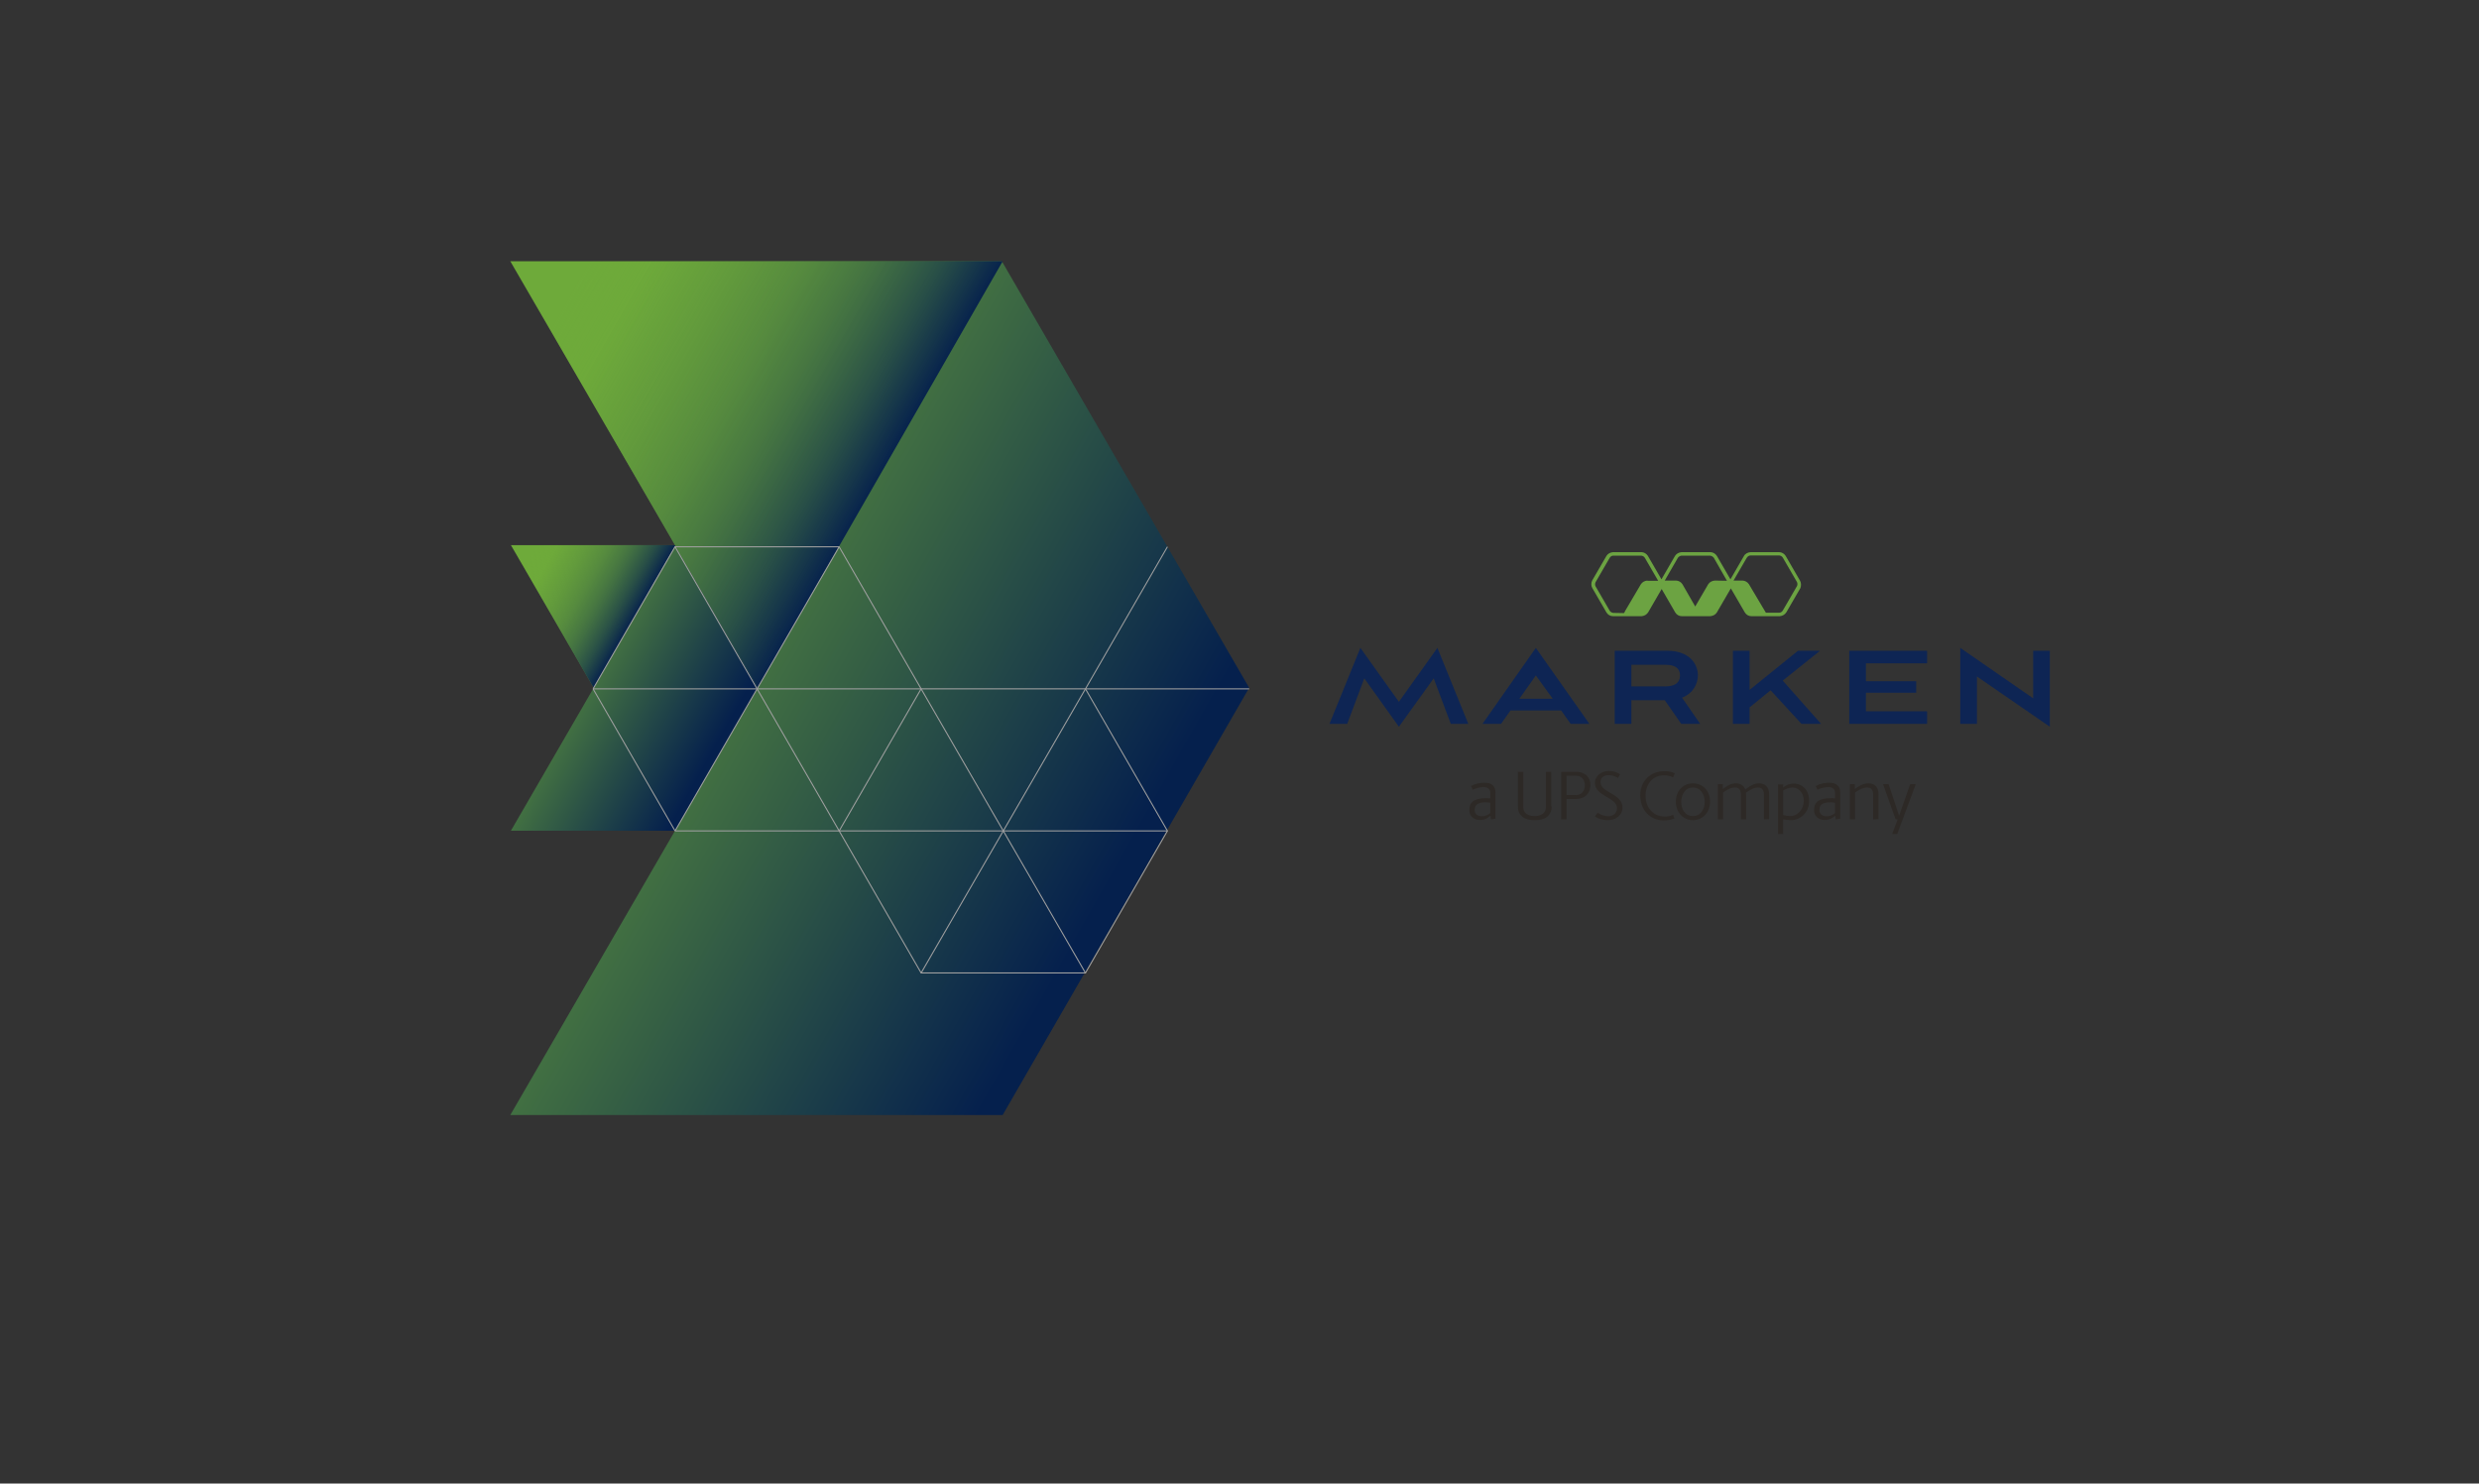 <?xml version="1.0" encoding="UTF-8"?> <svg xmlns="http://www.w3.org/2000/svg" xmlns:xlink="http://www.w3.org/1999/xlink" version="1.1" id="Layer_1" x="0px" y="0px" viewBox="0 0 1203.8 720.6" style="enable-background:new 0 0 1203.8 720.6;" xml:space="preserve"><rect x="0" y="0" width="1203.8" height="720.6" fill="#333333" stroke="none"/> <style type="text/css"> .st0{fill:url(#SVGID_1_);} .st1{fill:url(#SVGID_00000008864623515122150790000001947380199790567850_);} .st2{fill:url(#SVGID_00000072988033476300390440000008271261696321188759_);} .st3{fill:url(#SVGID_00000153663481968606852850000016855938259374295705_);} .st4{display:none;} .st5{display:inline;} .st6{fill:#F5F5F7;} .st7{fill:none;stroke:#B3B2B2;stroke-width:0.5;stroke-miterlimit:10;} .st8{fill:none;stroke:#D6D6D6;stroke-width:0.25;stroke-miterlimit:10;} .st9{fill:url(#SVGID_00000096744140005484575870000012134259094539681957_);} .st10{fill:url(#SVGID_00000126282563933035123530000018108053640934736553_);} .st11{fill:url(#SVGID_00000004537752867626484730000006227466855166336447_);} .st12{fill:url(#SVGID_00000113314364360767543290000017503318853777871026_);} .st13{fill:none;stroke:#232323;stroke-width:0.5;stroke-miterlimit:10;} .st14{fill:none;stroke:#232323;stroke-width:0.25;stroke-miterlimit:10;} .st15{fill:none;stroke:#232323;stroke-miterlimit:10;} .st16{fill:url(#SVGID_00000148660715013350125940000016632191873115818394_);} .st17{fill:url(#SVGID_00000011011176547314050610000006302367629645286579_);} .st18{fill:#232323;} .st19{fill:#FFFFFF;} .st20{fill:none;stroke:#AFAFAF;stroke-width:0.5;stroke-miterlimit:10;} .st21{fill:url(#SVGID_00000070824870824132855280000011080175448335326090_);} .st22{fill:url(#SVGID_00000013905643607289536560000005386032717255464091_);} .st23{fill:url(#SVGID_00000071555233640439453940000007482650655145796486_);} .st24{fill:url(#SVGID_00000070802592095308863390000007074138456488351914_);} .st25{fill:url(#SVGID_00000048464615214182647690000013345686680909526417_);} .st26{fill:url(#SVGID_00000104692837757176546420000003453148960801579140_);} .st27{fill:url(#SVGID_00000036932992002623878600000001335475537320987819_);} .st28{fill:url(#SVGID_00000047035532490128907070000011587582947597164710_);} .st29{fill:none;stroke:#A0A0A0;stroke-width:0.5;stroke-miterlimit:10;} .st30{fill:url(#SVGID_00000069391083447298855720000016073288481895378848_);} .st31{fill:url(#SVGID_00000176731840658315784060000011751283751913458873_);} .st32{fill:url(#SVGID_00000166661745029007457430000006323871529110903729_);} .st33{fill:url(#SVGID_00000119824035692548643690000003009365127077330076_);} .st34{fill:#0E2554;} .st35{fill:#6CA342;} .st36{fill:#2D2926;} </style> <g> <g> <linearGradient id="SVGID_1_" gradientUnits="userSpaceOnUse" x1="-580.847" y1="-324.477" x2="-460.091" y2="-256.173" gradientTransform="matrix(1 0 0 1 0 -117)"> <stop offset="0" style="stop-color:#6EAA3A"></stop> <stop offset="1" style="stop-color:#05204D"></stop> </linearGradient> <polygon class="st0" points="-480.8,-495.8 -577.2,-495.8 -528.7,-412.2 -577.2,-328.5 -480,-328.5 -432.3,-412.2 "></polygon> <linearGradient id="SVGID_00000179647867211508984910000009165838254594337710_" gradientUnits="userSpaceOnUse" x1="-587.877" y1="-384.732" x2="-504.162" y2="-336.663" gradientTransform="matrix(1 0 0 1 0 -117)"> <stop offset="0.265" style="stop-color:#6EAA3A;stop-opacity:0"></stop> <stop offset="0.393" style="stop-color:#6BA63B;stop-opacity:0.174"></stop> <stop offset="0.518" style="stop-color:#629A3C;stop-opacity:0.344"></stop> <stop offset="0.642" style="stop-color:#53873F;stop-opacity:0.513"></stop> <stop offset="0.765" style="stop-color:#3E6B43;stop-opacity:0.681"></stop> <stop offset="0.887" style="stop-color:#234848;stop-opacity:0.846"></stop> <stop offset="1" style="stop-color:#05204D"></stop> </linearGradient> <polygon style="fill:url(#SVGID_00000179647867211508984910000009165838254594337710_);" points="-480.8,-495.8 -577.2,-495.8 -528.7,-412.2 "></polygon> </g> </g> <g> <g> <linearGradient id="SVGID_00000149352860291313262840000013142311364132436890_" gradientUnits="userSpaceOnUse" x1="-502.69" y1="-334.902" x2="-339.308" y2="-242.487" gradientTransform="matrix(1 0 0 1 0 -117)"> <stop offset="0" style="stop-color:#6EAA3A"></stop> <stop offset="1" style="stop-color:#05204D"></stop> </linearGradient> <polygon style="fill:url(#SVGID_00000149352860291313262840000013142311364132436890_);" points="-367.3,-525.4 -497.7,-525.4 -432.2,-412.3 -497.7,-299 -366.3,-299 -301.7,-412.3 "></polygon> <linearGradient id="SVGID_00000076562315343279855970000011837454757158697368_" gradientUnits="userSpaceOnUse" x1="-512.204" y1="-416.421" x2="-398.939" y2="-351.384" gradientTransform="matrix(1 0 0 1 0 -117)"> <stop offset="0.265" style="stop-color:#6EAA3A;stop-opacity:0"></stop> <stop offset="0.393" style="stop-color:#6BA63B;stop-opacity:0.174"></stop> <stop offset="0.518" style="stop-color:#629A3C;stop-opacity:0.344"></stop> <stop offset="0.642" style="stop-color:#53873F;stop-opacity:0.513"></stop> <stop offset="0.765" style="stop-color:#3E6B43;stop-opacity:0.681"></stop> <stop offset="0.887" style="stop-color:#234848;stop-opacity:0.846"></stop> <stop offset="1" style="stop-color:#05204D"></stop> </linearGradient> <polygon style="fill:url(#SVGID_00000076562315343279855970000011837454757158697368_);" points="-367.3,-525.4 -497.7,-525.4 -432.2,-412.3 "></polygon> </g> </g> <g id="Standard_-_Right" class="st4"> <g class="st5"> <g> <polygon class="st6" points="-6469.3,-1294.9 -7494.3,-1294.9 -7628.8,-1062 -7494.3,-829.1 -6469.3,-829.1 "></polygon> <g> <g> <g> <g> <polygon class="st7" points="-7967.1,-1115.3 -8028.5,-1115.3 -8059.3,-1062.1 -8028.5,-1008.8 -7967.1,-1008.8 -7936.3,-1062.1 "></polygon> <line class="st7" x1="-8028.5" y1="-1115.3" x2="-7967.1" y2="-1008.8"></line> <line class="st7" x1="-7967.1" y1="-1115.3" x2="-8028.5" y2="-1008.8"></line> <line class="st7" x1="-8059.3" y1="-1062.1" x2="-7936.3" y2="-1062.1"></line> </g> <g> <polyline class="st7" points="-7844.1,-1115.3 -7874.9,-1168.5 -7936.3,-1168.5 -7967.1,-1115.3 "></polyline> <line class="st7" x1="-7936.3" y1="-1062.1" x2="-7874.9" y2="-1062.1"></line> <line class="st7" x1="-7936.3" y1="-1168.5" x2="-7874.9" y2="-1062.1"></line> <line class="st7" x1="-7874.9" y1="-1168.5" x2="-7936.3" y2="-1062.1"></line> <line class="st7" x1="-7967.1" y1="-1115.3" x2="-7844.1" y2="-1115.3"></line> </g> <g> <polygon class="st7" points="-7782.7,-1115.3 -7844.1,-1115.3 -7874.9,-1062.1 -7844.1,-1008.8 -7782.7,-1008.8 -7751.9,-1062.1 "></polygon> <line class="st7" x1="-7844.1" y1="-1115.3" x2="-7782.7" y2="-1008.8"></line> <line class="st7" x1="-7782.7" y1="-1115.3" x2="-7844.1" y2="-1008.8"></line> <line class="st7" x1="-7874.9" y1="-1062.1" x2="-7751.9" y2="-1062.1"></line> </g> <g> <polyline class="st7" points="-7659.7,-1115.3 -7690.5,-1168.5 -7751.9,-1168.5 -7782.7,-1115.3 "></polyline> <line class="st7" x1="-7751.9" y1="-1062.1" x2="-7690.5" y2="-1062.1"></line> <line class="st7" x1="-7751.9" y1="-1168.5" x2="-7690.5" y2="-1062.1"></line> <line class="st7" x1="-7690.5" y1="-1168.5" x2="-7751.9" y2="-1062.1"></line> <line class="st7" x1="-7782.7" y1="-1115.3" x2="-7659.7" y2="-1115.3"></line> </g> <g> <polygon class="st7" points="-7598.3,-1115.3 -7659.7,-1115.3 -7690.5,-1062.1 -7659.7,-1008.8 -7598.3,-1008.8 -7567.5,-1062.1 "></polygon> <line class="st7" x1="-7659.7" y1="-1115.3" x2="-7598.3" y2="-1008.8"></line> <line class="st7" x1="-7598.3" y1="-1115.3" x2="-7659.7" y2="-1008.8"></line> <line class="st7" x1="-7690.5" y1="-1062.1" x2="-7567.5" y2="-1062.1"></line> </g> </g> </g> </g> </g> <g> <g> <g> <g> <polygon class="st7" points="-6727.7,-1150.9 -6830.9,-1150.9 -6882.5,-1061.6 -6830.9,-972.3 -6727.7,-972.3 -6676.2,-1061.6 "></polygon> <line class="st7" x1="-6830.9" y1="-1150.9" x2="-6727.7" y2="-972.3"></line> <line class="st7" x1="-6727.7" y1="-1150.9" x2="-6830.9" y2="-972.3"></line> <line class="st7" x1="-6882.5" y1="-1061.6" x2="-6676.2" y2="-1061.6"></line> </g> <g> <polyline class="st7" points="-6521.5,-1150.9 -6573,-1240.3 -6676.2,-1240.3 -6727.7,-1150.9 "></polyline> <line class="st7" x1="-6676.2" y1="-1061.6" x2="-6573" y2="-1061.6"></line> <line class="st7" x1="-6676.2" y1="-1240.3" x2="-6573" y2="-1061.6"></line> <line class="st7" x1="-6573" y1="-1240.3" x2="-6676.2" y2="-1061.6"></line> <line class="st7" x1="-6727.7" y1="-1150.9" x2="-6521.5" y2="-1150.9"></line> </g> <g> <polygon class="st7" points="-6418.3,-1150.9 -6521.5,-1150.9 -6573,-1061.6 -6521.5,-972.3 -6418.3,-972.3 -6366.7,-1061.6 "></polygon> <line class="st7" x1="-6521.5" y1="-1150.9" x2="-6418.3" y2="-972.3"></line> <line class="st7" x1="-6418.3" y1="-1150.9" x2="-6521.5" y2="-972.3"></line> <line class="st7" x1="-6573" y1="-1061.6" x2="-6366.7" y2="-1061.6"></line> </g> <g> <polyline class="st7" points="-6212,-1150.9 -6263.6,-1240.3 -6366.7,-1240.3 -6418.3,-1150.9 "></polyline> <line class="st7" x1="-6366.7" y1="-1061.6" x2="-6263.6" y2="-1061.6"></line> <line class="st7" x1="-6366.7" y1="-1240.3" x2="-6263.6" y2="-1061.6"></line> <line class="st7" x1="-6263.6" y1="-1240.3" x2="-6366.7" y2="-1061.6"></line> <line class="st7" x1="-6418.3" y1="-1150.9" x2="-6212" y2="-1150.9"></line> </g> <g> <polygon class="st7" points="-6108.9,-1150.9 -6212,-1150.9 -6263.6,-1061.6 -6212,-972.3 -6108.9,-972.3 -6057.3,-1061.6 "></polygon> <line class="st7" x1="-6212" y1="-1150.9" x2="-6108.9" y2="-972.3"></line> <line class="st7" x1="-6108.9" y1="-1150.9" x2="-6212" y2="-972.3"></line> <line class="st7" x1="-6263.6" y1="-1061.6" x2="-6057.3" y2="-1061.6"></line> </g> </g> </g> </g> </g> </g> <g> <g> <line class="st8" x1="-6187" y1="-630.1" x2="-6229.6" y2="-703.4"></line> <line class="st8" x1="-6229.6" y1="-556.6" x2="-6187" y2="-630.1"></line> <line class="st8" x1="-6190" y1="-630.1" x2="-6232.6" y2="-703.4"></line> <line class="st8" x1="-6232.6" y1="-556.6" x2="-6190" y2="-630.1"></line> <line class="st8" x1="-6193" y1="-630.1" x2="-6235.6" y2="-703.4"></line> <line class="st8" x1="-6235.6" y1="-556.6" x2="-6193" y2="-630.1"></line> <line class="st8" x1="-6196" y1="-630.1" x2="-6238.6" y2="-703.4"></line> <line class="st8" x1="-6238.6" y1="-556.6" x2="-6196" y2="-630.1"></line> <line class="st8" x1="-6199" y1="-630.1" x2="-6241.6" y2="-703.4"></line> <line class="st8" x1="-6241.6" y1="-556.6" x2="-6199" y2="-630.1"></line> <line class="st8" x1="-6202" y1="-630.1" x2="-6244.6" y2="-703.4"></line> <line class="st8" x1="-6244.6" y1="-556.6" x2="-6202" y2="-630.1"></line> <line class="st8" x1="-6205" y1="-630.1" x2="-6247.6" y2="-703.4"></line> <line class="st8" x1="-6247.6" y1="-556.6" x2="-6205" y2="-630.1"></line> <line class="st8" x1="-6208" y1="-630.1" x2="-6250.6" y2="-703.4"></line> <line class="st8" x1="-6250.6" y1="-556.6" x2="-6208" y2="-630.1"></line> </g> <g> <g> <linearGradient id="SVGID_00000027601881917061087320000010612819856264700580_" gradientUnits="userSpaceOnUse" x1="-6298.173" y1="-530.202" x2="-6227.658" y2="-490.316" gradientTransform="matrix(1 0 0 1 0 -117)"> <stop offset="0" style="stop-color:#6EAA3A"></stop> <stop offset="1" style="stop-color:#05204D"></stop> </linearGradient> <polygon style="fill:url(#SVGID_00000027601881917061087320000010612819856264700580_);" points="-6239.7,-678.9 -6296,-678.9 -6267.8,-630.1 -6296,-581.2 -6239.7,-581.2 -6211.5,-630.1 "></polygon> <linearGradient id="SVGID_00000123420789496871341670000012318104913387640729_" gradientUnits="userSpaceOnUse" x1="-6302.287" y1="-565.37" x2="-6253.403" y2="-537.301" gradientTransform="matrix(1 0 0 1 0 -117)"> <stop offset="0.265" style="stop-color:#6EAA3A;stop-opacity:0"></stop> <stop offset="0.393" style="stop-color:#6BA63B;stop-opacity:0.174"></stop> <stop offset="0.518" style="stop-color:#629A3C;stop-opacity:0.344"></stop> <stop offset="0.642" style="stop-color:#53873F;stop-opacity:0.513"></stop> <stop offset="0.765" style="stop-color:#3E6B43;stop-opacity:0.681"></stop> <stop offset="0.887" style="stop-color:#234848;stop-opacity:0.846"></stop> <stop offset="1" style="stop-color:#05204D"></stop> </linearGradient> <polygon style="fill:url(#SVGID_00000123420789496871341670000012318104913387640729_);" points="-6239.7,-678.9 -6296,-678.9 -6267.8,-630.1 "></polygon> </g> </g> <g> <g> <linearGradient id="SVGID_00000176021141177904352320000001631513287081520788_" gradientUnits="userSpaceOnUse" x1="-6059.436" y1="-522.962" x2="-6018.838" y2="-499.999" gradientTransform="matrix(1 0 0 1 0 -117)"> <stop offset="0" style="stop-color:#6EAA3A"></stop> <stop offset="1" style="stop-color:#05204D"></stop> </linearGradient> <polygon style="fill:url(#SVGID_00000176021141177904352320000001631513287081520788_);" points="-6025.8,-658.2 -6058.2,-658.2 -6041.9,-630.1 -6058.2,-602 -6025.8,-602 -6009.5,-630.1 "></polygon> <linearGradient id="SVGID_00000115475705622600331560000015976202652834572216_" gradientUnits="userSpaceOnUse" x1="-6061.809" y1="-543.204" x2="-6033.664" y2="-527.043" gradientTransform="matrix(1 0 0 1 0 -117)"> <stop offset="0.265" style="stop-color:#6EAA3A;stop-opacity:0"></stop> <stop offset="0.393" style="stop-color:#6BA63B;stop-opacity:0.174"></stop> <stop offset="0.518" style="stop-color:#629A3C;stop-opacity:0.344"></stop> <stop offset="0.642" style="stop-color:#53873F;stop-opacity:0.513"></stop> <stop offset="0.765" style="stop-color:#3E6B43;stop-opacity:0.681"></stop> <stop offset="0.887" style="stop-color:#234848;stop-opacity:0.846"></stop> <stop offset="1" style="stop-color:#05204D"></stop> </linearGradient> <polygon style="fill:url(#SVGID_00000115475705622600331560000015976202652834572216_);" points="-6025.8,-658.2 -6058.2,-658.2 -6041.9,-630.1 "></polygon> </g> </g> <g> <g> <polygon class="st8" points="-6352.5,-678.9 -6409,-678.9 -6437.1,-630.1 -6409,-581.1 -6352.5,-581.1 -6324.2,-630.1 "></polygon> <line class="st8" x1="-6409" y1="-678.9" x2="-6352.5" y2="-581.1"></line> <line class="st8" x1="-6352.5" y1="-678.9" x2="-6409" y2="-581.1"></line> <line class="st8" x1="-6437.1" y1="-630.1" x2="-6324.2" y2="-630.1"></line> </g> <g> <polyline class="st8" points="-6239.6,-678.9 -6267.8,-727.8 -6324.2,-727.8 -6352.5,-678.9 "></polyline> <line class="st8" x1="-6324.2" y1="-630.1" x2="-6267.8" y2="-630.1"></line> <line class="st8" x1="-6324.2" y1="-727.8" x2="-6267.8" y2="-630.1"></line> <line class="st8" x1="-6267.8" y1="-727.8" x2="-6324.2" y2="-630.1"></line> <line class="st8" x1="-6352.5" y1="-678.9" x2="-6239.6" y2="-678.9"></line> </g> <g> <polygon class="st8" points="-6183.1,-678.9 -6239.6,-678.9 -6267.8,-630.1 -6239.6,-581.1 -6183.1,-581.1 -6154.8,-630.1 "></polygon> <line class="st8" x1="-6239.6" y1="-678.9" x2="-6183.1" y2="-581.1"></line> <line class="st8" x1="-6183.1" y1="-678.9" x2="-6239.6" y2="-581.1"></line> <line class="st8" x1="-6267.8" y1="-630.1" x2="-6154.8" y2="-630.1"></line> </g> <g> <polyline class="st8" points="-6070.2,-678.9 -6098.4,-727.8 -6154.8,-727.8 -6183.1,-678.9 "></polyline> <line class="st8" x1="-6154.8" y1="-630.1" x2="-6098.4" y2="-630.1"></line> <line class="st8" x1="-6154.8" y1="-727.8" x2="-6098.4" y2="-630.1"></line> <line class="st8" x1="-6098.4" y1="-727.8" x2="-6154.8" y2="-630.1"></line> <line class="st8" x1="-6183.1" y1="-678.9" x2="-6070.2" y2="-678.9"></line> </g> <g> <polygon class="st8" points="-6013.8,-678.9 -6070.2,-678.9 -6098.4,-630.1 -6070.2,-581.1 -6013.8,-581.1 -5985.5,-630.1 "></polygon> <line class="st8" x1="-6070.2" y1="-678.9" x2="-6013.8" y2="-581.1"></line> <line class="st8" x1="-6013.8" y1="-678.9" x2="-6070.2" y2="-581.1"></line> <line class="st8" x1="-6098.4" y1="-630.1" x2="-5985.5" y2="-630.1"></line> </g> </g> <polygon class="st13" points="-6604.1,-746.2 -6639.6,-746.2 -6657.3,-715.5 -6639.6,-684.8 -6604.1,-684.8 -6586.4,-715.5 "></polygon> <polygon class="st14" points="-6434.4,-753.2 -6450.7,-753.2 -6458.8,-739 -6450.7,-725 -6434.4,-725 -6426.3,-739 "></polygon> <polygon class="st14" points="-6703.1,-538.2 -6724,-538.2 -6734.4,-520.1 -6724,-502 -6703.1,-502 -6692.7,-520.1 "></polygon> <g> <g> <polygon class="st8" points="-6590.4,-581.1 -6626.8,-581.1 -6644.8,-549.7 -6626.8,-518.2 -6590.4,-518.2 -6572.2,-549.7 "></polygon> <line class="st8" x1="-6626.8" y1="-581.1" x2="-6590.4" y2="-518.2"></line> <line class="st8" x1="-6590.4" y1="-581.1" x2="-6626.8" y2="-518.2"></line> <line class="st8" x1="-6644.8" y1="-549.7" x2="-6572.2" y2="-549.7"></line> </g> <g> <polyline class="st8" points="-6517.9,-581.1 -6536,-612.5 -6572.2,-612.5 -6590.4,-581.1 "></polyline> <line class="st8" x1="-6572.2" y1="-549.7" x2="-6536" y2="-549.7"></line> <line class="st8" x1="-6572.2" y1="-612.5" x2="-6536" y2="-549.7"></line> <line class="st8" x1="-6536" y1="-612.5" x2="-6572.2" y2="-549.7"></line> <line class="st8" x1="-6590.4" y1="-581.1" x2="-6517.9" y2="-581.1"></line> </g> <g> <polygon class="st8" points="-6481.6,-581.1 -6517.9,-581.1 -6536,-549.7 -6517.9,-518.2 -6481.6,-518.2 -6463.4,-549.7 "></polygon> <line class="st8" x1="-6517.9" y1="-581.1" x2="-6481.6" y2="-518.2"></line> <line class="st8" x1="-6481.6" y1="-581.1" x2="-6517.9" y2="-518.2"></line> <line class="st8" x1="-6536" y1="-549.7" x2="-6463.4" y2="-549.7"></line> </g> <g> <polyline class="st8" points="-6409,-581.1 -6427,-612.5 -6463.4,-612.5 -6481.6,-581.1 "></polyline> <line class="st8" x1="-6463.4" y1="-549.7" x2="-6427" y2="-549.7"></line> <line class="st8" x1="-6463.4" y1="-612.5" x2="-6427" y2="-549.7"></line> <line class="st8" x1="-6427" y1="-612.5" x2="-6463.4" y2="-549.7"></line> <line class="st8" x1="-6481.6" y1="-581.1" x2="-6409" y2="-581.1"></line> </g> <g> <polygon class="st8" points="-6372.7,-581.1 -6409,-581.1 -6427,-549.7 -6409,-518.2 -6372.7,-518.2 -6354.4,-549.7 "></polygon> <line class="st8" x1="-6409" y1="-581.1" x2="-6372.7" y2="-518.2"></line> <line class="st8" x1="-6372.7" y1="-581.1" x2="-6409" y2="-518.2"></line> <line class="st8" x1="-6427" y1="-549.7" x2="-6354.4" y2="-549.7"></line> </g> </g> <polygon class="st13" points="-6325.7,-564.7 -6343.1,-564.7 -6351.7,-549.5 -6343.1,-534.5 -6325.7,-534.5 -6317,-549.5 "></polygon> <polygon class="st13" points="-6545.4,-596.1 -6562.8,-596.1 -6571.5,-581.1 -6562.8,-566 -6545.4,-566 -6536.8,-581.1 "></polygon> <polygon class="st14" points="-6058.4,-748 -6070.2,-748 -6076,-737.9 -6070.2,-727.8 -6058.4,-727.8 -6052.6,-737.9 "></polygon> <polygon class="st15" points="-6084.8,-630.1 -6063.4,-592.9 -6020.5,-592.9 -5999,-630.1 -6020.5,-667.2 -6063.4,-667.2 "></polygon> <polygon class="st15" points="-6423.5,-630.1 -6402.1,-592.9 -6359.2,-592.9 -6337.8,-630.1 -6359.2,-667.2 -6402.1,-667.2 "></polygon> <line class="st13" x1="-6586.4" y1="-715.5" x2="-6430.1" y2="-715.5"></line> <line class="st13" x1="-6430.1" y1="-715.5" x2="-6402.1" y2="-667.2"></line> <line class="st13" x1="-6359.2" y1="-592.9" x2="-6343.1" y2="-564.7"></line> <polygon class="st14" points="-6225.6,-703.4 -6310.2,-703.4 -6352.4,-630.1 -6310.2,-556.6 -6225.6,-556.6 -6183,-630.1 "></polygon> <line class="st14" x1="-6206" y1="-737.2" x2="-6225.6" y2="-703.4"></line> <line class="st14" x1="-6076" y1="-737.2" x2="-6206" y2="-737.2"></line> <line class="st14" x1="-6225.6" y1="-556.6" x2="-6201.4" y2="-514.6"></line> <g> <polygon class="st13" points="-5969.1,-526.1 -5982.4,-526.1 -5989.1,-514.6 -5982.4,-503.1 -5969.1,-503.1 -5962.5,-514.6 "></polygon> <line class="st14" x1="-6201.4" y1="-514.6" x2="-5989.1" y2="-514.6"></line> </g> <line class="st13" x1="-6402.1" y1="-592.9" x2="-6409" y2="-581.1"></line> <line class="st13" x1="-6536.8" y1="-581.1" x2="-6409" y2="-581.1"></line> <line class="st15" x1="-6169.8" y1="-630.1" x2="-6084.8" y2="-630.1"></line> <polygon class="st15" points="-6176.4,-641.5 -6189.7,-641.5 -6196.3,-630 -6189.7,-618.6 -6176.4,-618.6 -6169.8,-630 "></polygon> </g> <polygon class="st14" points="-7100.3,-745.9 -7121.2,-745.9 -7131.6,-727.8 -7121.2,-709.7 -7100.3,-709.7 -7089.9,-727.8 "></polygon> <polygon class="st14" points="-7243,-479.3 -7253.4,-479.3 -7258.6,-470.3 -7253.4,-461.2 -7243,-461.2 -7237.8,-470.3 "></polygon> <g> <g> <g> <linearGradient id="SVGID_00000101804271104810720120000007688694128067479728_" gradientUnits="userSpaceOnUse" x1="-3512.616" y1="-525.942" x2="-3460.031" y2="-496.199" gradientTransform="matrix(1 0 0 1 0 -117)"> <stop offset="0" style="stop-color:#6EAA3A"></stop> <stop offset="1" style="stop-color:#05204D"></stop> </linearGradient> <polygon style="fill:url(#SVGID_00000101804271104810720120000007688694128067479728_);" points="-3469,-666.6 -3511,-666.6 -3489.9,-630.2 -3511,-593.7 -3469,-593.7 -3448,-630.2 "></polygon> <linearGradient id="SVGID_00000153676066780456909910000002149504838371159176_" gradientUnits="userSpaceOnUse" x1="-3515.669" y1="-552.197" x2="-3479.214" y2="-531.264" gradientTransform="matrix(1 0 0 1 0 -117)"> <stop offset="0.265" style="stop-color:#6EAA3A;stop-opacity:0"></stop> <stop offset="0.393" style="stop-color:#6BA63B;stop-opacity:0.174"></stop> <stop offset="0.518" style="stop-color:#629A3C;stop-opacity:0.344"></stop> <stop offset="0.642" style="stop-color:#53873F;stop-opacity:0.513"></stop> <stop offset="0.765" style="stop-color:#3E6B43;stop-opacity:0.681"></stop> <stop offset="0.887" style="stop-color:#234848;stop-opacity:0.846"></stop> <stop offset="1" style="stop-color:#05204D"></stop> </linearGradient> <polygon style="fill:url(#SVGID_00000153676066780456909910000002149504838371159176_);" points="-3469,-666.6 -3511,-666.6 -3489.9,-630.2 "></polygon> </g> </g> <g> <g> <polygon class="st8" points="-3679,-666.6 -3721,-666.6 -3742,-630.2 -3721,-593.7 -3679,-593.7 -3658,-630.2 "></polygon> <line class="st8" x1="-3721" y1="-666.6" x2="-3679" y2="-593.7"></line> <line class="st8" x1="-3679" y1="-666.6" x2="-3721" y2="-593.7"></line> <line class="st8" x1="-3742" y1="-630.2" x2="-3658" y2="-630.2"></line> </g> <g> <polyline class="st8" points="-3595,-666.6 -3616,-702.9 -3658,-702.9 -3679,-666.6 "></polyline> <line class="st8" x1="-3658" y1="-630.2" x2="-3616" y2="-630.2"></line> <line class="st8" x1="-3658" y1="-702.9" x2="-3616" y2="-630.2"></line> <line class="st8" x1="-3616" y1="-702.9" x2="-3658" y2="-630.2"></line> <line class="st8" x1="-3679" y1="-666.6" x2="-3595" y2="-666.6"></line> </g> <g> <polygon class="st8" points="-3553,-666.6 -3595,-666.6 -3616,-630.2 -3595,-593.7 -3553,-593.7 -3531.9,-630.2 "></polygon> <line class="st8" x1="-3595" y1="-666.6" x2="-3553" y2="-593.7"></line> <line class="st8" x1="-3553" y1="-666.6" x2="-3595" y2="-593.7"></line> <line class="st8" x1="-3616" y1="-630.2" x2="-3531.9" y2="-630.2"></line> </g> <g> <polyline class="st8" points="-3469,-666.6 -3489.9,-702.9 -3531.9,-702.9 -3553,-666.6 "></polyline> <line class="st8" x1="-3531.9" y1="-630.2" x2="-3489.9" y2="-630.2"></line> <line class="st8" x1="-3531.9" y1="-702.9" x2="-3489.9" y2="-630.2"></line> <line class="st8" x1="-3489.9" y1="-702.9" x2="-3531.9" y2="-630.2"></line> <line class="st8" x1="-3553" y1="-666.6" x2="-3469" y2="-666.6"></line> </g> <g> <polygon class="st8" points="-3427,-666.6 -3469,-666.6 -3489.9,-630.2 -3469,-593.7 -3427,-593.7 -3405.9,-630.2 "></polygon> <line class="st8" x1="-3469" y1="-666.6" x2="-3427" y2="-593.7"></line> <line class="st8" x1="-3427" y1="-666.6" x2="-3469" y2="-593.7"></line> <line class="st8" x1="-3489.9" y1="-630.2" x2="-3405.9" y2="-630.2"></line> </g> </g> <polygon class="st14" points="-3818,-745.9 -3830.1,-745.9 -3836.2,-735.4 -3830.1,-724.9 -3818,-724.9 -3811.9,-735.4 "></polygon> <g> <g> <line class="st8" x1="-3702.8" y1="-630.2" x2="-3734.5" y2="-684.8"></line> <line class="st8" x1="-3734.5" y1="-575.5" x2="-3702.8" y2="-630.2"></line> <line class="st8" x1="-3705" y1="-630.2" x2="-3736.7" y2="-684.8"></line> <line class="st8" x1="-3736.7" y1="-575.5" x2="-3705" y2="-630.2"></line> <line class="st8" x1="-3707.3" y1="-630.2" x2="-3738.9" y2="-684.8"></line> <line class="st8" x1="-3738.9" y1="-575.5" x2="-3707.3" y2="-630.2"></line> <line class="st8" x1="-3709.5" y1="-630.2" x2="-3741.2" y2="-684.8"></line> <line class="st8" x1="-3741.2" y1="-575.5" x2="-3709.5" y2="-630.2"></line> <line class="st8" x1="-3711.7" y1="-630.2" x2="-3743.4" y2="-684.8"></line> <line class="st8" x1="-3743.4" y1="-575.5" x2="-3711.7" y2="-630.2"></line> <line class="st8" x1="-3714" y1="-630.2" x2="-3745.6" y2="-684.8"></line> <line class="st8" x1="-3745.6" y1="-575.5" x2="-3714" y2="-630.2"></line> <line class="st8" x1="-3716.2" y1="-630.2" x2="-3747.9" y2="-684.8"></line> <line class="st8" x1="-3747.9" y1="-575.5" x2="-3716.2" y2="-630.2"></line> <line class="st8" x1="-3718.4" y1="-630.2" x2="-3750.1" y2="-684.8"></line> <line class="st8" x1="-3750.1" y1="-575.5" x2="-3718.4" y2="-630.2"></line> </g> </g> <g> <g> <polygon class="st8" points="-4057.2,-666.6 -4099.2,-666.6 -4120.1,-630.3 -4099.2,-593.8 -4057.2,-593.8 -4036.1,-630.3 "></polygon> <line class="st8" x1="-4099.2" y1="-666.6" x2="-4057.2" y2="-593.8"></line> <line class="st8" x1="-4057.2" y1="-666.6" x2="-4099.2" y2="-593.8"></line> <line class="st8" x1="-4120.1" y1="-630.3" x2="-4036.1" y2="-630.3"></line> </g> <g> <polyline class="st8" points="-3973.2,-666.6 -3994.1,-702.9 -4036.1,-702.9 -4057.2,-666.6 "></polyline> <line class="st8" x1="-4036.1" y1="-630.3" x2="-3994.1" y2="-630.3"></line> <line class="st8" x1="-4036.1" y1="-702.9" x2="-3994.1" y2="-630.3"></line> <line class="st8" x1="-3994.1" y1="-702.9" x2="-4036.1" y2="-630.3"></line> <line class="st8" x1="-4057.2" y1="-666.6" x2="-3973.2" y2="-666.6"></line> </g> <g> <polygon class="st8" points="-3931.1,-666.6 -3973.2,-666.6 -3994.1,-630.3 -3973.2,-593.8 -3931.1,-593.8 -3910.1,-630.3 "></polygon> <line class="st8" x1="-3973.2" y1="-666.6" x2="-3931.1" y2="-593.8"></line> <line class="st8" x1="-3931.1" y1="-666.6" x2="-3973.2" y2="-593.8"></line> <line class="st8" x1="-3994.1" y1="-630.3" x2="-3910.1" y2="-630.3"></line> </g> <g> <polyline class="st8" points="-3847.1,-666.6 -3868.1,-702.9 -3910.1,-702.9 -3931.1,-666.6 "></polyline> <line class="st8" x1="-3910.1" y1="-630.3" x2="-3868.1" y2="-630.3"></line> <line class="st8" x1="-3910.1" y1="-702.9" x2="-3868.1" y2="-630.3"></line> <line class="st8" x1="-3868.1" y1="-702.9" x2="-3910.1" y2="-630.3"></line> <line class="st8" x1="-3931.1" y1="-666.6" x2="-3847.1" y2="-666.6"></line> </g> <g> <polygon class="st8" points="-3805.1,-666.6 -3847.1,-666.6 -3868.1,-630.3 -3847.1,-593.8 -3805.1,-593.8 -3784,-630.3 "></polygon> <line class="st8" x1="-3847.1" y1="-666.6" x2="-3805.1" y2="-593.8"></line> <line class="st8" x1="-3805.1" y1="-666.6" x2="-3847.1" y2="-593.8"></line> <line class="st8" x1="-3868.1" y1="-630.3" x2="-3784" y2="-630.3"></line> </g> </g> <g> <polygon class="st14" points="-3923.4,-643.7 -3939,-643.7 -3946.7,-630.2 -3939,-616.8 -3923.4,-616.8 -3915.7,-630.2 "></polygon> <g> <polygon class="st15" points="-3878.4,-630.2 -3891.6,-653.1 -3918,-653.1 -3931.2,-630.2 -3918,-607.4 -3891.6,-607.4 "></polygon> <line class="st15" x1="-3835.9" y1="-630.2" x2="-3878.4" y2="-630.2"></line> </g> </g> <g> <g> <line class="st15" x1="-3690.5" y1="-630.2" x2="-3590" y2="-630.2"></line> <polygon class="st15" points="-3695.4,-638.7 -3705.3,-638.7 -3710.2,-630.1 -3705.3,-621.6 -3695.4,-621.6 -3690.5,-630.1 "></polygon> <polygon class="st15" points="-3821.1,-638.7 -3831,-638.7 -3835.9,-630.1 -3831,-621.6 -3821.1,-621.6 -3816.2,-630.1 "></polygon> </g> <polygon class="st15" points="-3590,-630.1 -3571.5,-598 -3534.5,-598 -3516,-630.1 -3534.5,-662.1 -3571.5,-662.1 "></polygon> </g> <polygon class="st14" points="-3674,-666.6 -3655.5,-634.5 -3618.5,-634.5 -3600,-666.6 -3618.5,-698.7 -3655.5,-698.7 "></polygon> <polygon class="st14" points="-3731.7,-684.8 -3794.7,-684.8 -3826.1,-630.2 -3794.7,-575.5 -3731.7,-575.5 -3700,-630.2 "></polygon> <g> <g> <path class="st18" d="M-3746.9-602.9v2.6h0.5v-1.1h0.1c0,0.1,0.7,1.1,0.7,1.1h0.6l-0.8-1.2c0.3-0.1,0.6-0.4,0.6-0.7 c0-0.4-0.3-0.8-0.8-0.8h-0.1L-3746.9-602.9z M-3746.2-602.5c0.4,0,0.5,0.2,0.5,0.4s-0.1,0.4-0.6,0.4h-0.1v-0.8L-3746.2-602.5 L-3746.2-602.5z"></path> <path class="st18" d="M-3744.4-601.6c0,1-0.8,1.8-1.8,1.8s-1.8-0.8-1.8-1.8s0.8-1.8,1.8-1.8S-3744.4-602.6-3744.4-601.6 L-3744.4-601.6 M-3746.2-603.8c-1.2,0-2.2,1-2.2,2.2s1,2.2,2.2,2.2s2.2-1,2.2-2.2S-3745-603.8-3746.2-603.8"></path> </g> <g id="Group_1028_00000116194068162275096150000002401353214150466488_" transform="translate(0 0)"> <g> <g id="Group_1026_00000052806139122103884610000014424501944647522228_" transform="translate(0 0)"> <path id="Path_840_00000082334746020998733860000012109137393952805025_" class="st18" d="M-3763.4-598.5 c-2.7-1.2-15.3-6.8-19.5-10.1c-4.8-3.9-7.3-9.5-7.3-16.2v-31c7.6-4.1,16.3-6.1,26.7-6.1s19.1,2,26.7,6.1v31 c0,6.7-2.5,12.3-7.3,16.2C-3748.1-605.2-3760.7-599.6-3763.4-598.5"></path> <path id="Path_841_00000152225626402668033680000011050868903327489685_" class="st19" d="M-3740-654.6 c-3.2-0.3-6.5-0.5-9.9-0.5c-12.5,0-25.9,2.7-37,12.9v17.4c0,5.7,2.1,10.4,6.1,13.6c3.5,2.9,14.3,7.8,17.4,9.1 c3-1.3,13.8-6.2,17.4-9.1c4-3.3,6.1-7.9,6.1-13.6L-3740-654.6 M-3784.6-626.6v-14.1h4.5v14.3c0,1.3,0.3,3.2,2.4,3.2 c0.7,0,1.5-0.2,2.1-0.5v-16.9h4.5v19.4c-2,1.3-4.4,1.9-6.8,1.8C-3782.3-619.4-3784.6-621.8-3784.6-626.6 M-3764.3-610.3h-4.5 v-29.3c1.8-1.1,3.9-1.7,6.1-1.6c5.4,0,8.3,4.1,8.3,10.6s-2.9,11.1-7.9,11.1c-0.7,0-1.4-0.1-2-0.3L-3764.3-610.3L-3764.3-610.3z M-3764.3-623.4c0.5,0.2,1,0.3,1.5,0.3c2.6,0,3.8-2.4,3.8-7.3c0-5-1.1-7.1-3.7-7.1c-0.5,0-1.1,0.1-1.6,0.3V-623.4z M-3753.4-635.3c0.1-3.3,2.8-5.9,6-5.9c1.8-0.1,3.5,0.4,4.9,1.5v3.9c-1.1-1.1-2.5-1.8-4-1.8c-1.3,0-2.6,0.5-2.6,2.1 s1.3,2.3,3,3.3c3.8,2.2,4.5,4.2,4.4,6.8c-0.1,2.9-2.1,6-6.5,6c-1.7,0-3.4-0.5-4.9-1.4v-4.1c1.2,1.1,2.7,1.7,4.3,1.8 c1.3,0.2,2.5-0.8,2.7-2.1c0-0.1,0-0.3,0-0.4c0-1.4-0.8-2.2-2.8-3.3C-3752.7-631.1-3753.4-632.9-3753.4-635.3 M-3782.3-609.3 c-4.5-3.7-6.9-9.1-6.9-15.5v-30.4c7.2-3.8,15.9-5.7,25.8-5.7c9.9,0,18.7,1.9,25.8,5.7v30.4c0,6.4-2.4,11.7-6.9,15.5 c-4.2,3.4-17.4,9.2-18.9,9.9C-3764.9-600.1-3778.2-605.9-3782.3-609.3"></path> </g> </g> </g> </g> <polygon class="st14" points="-3674,-593.8 -3655.5,-561.7 -3618.5,-561.7 -3600,-593.8 -3618.5,-625.8 -3655.5,-625.8 "></polygon> <polygon class="st14" points="-3596.1,-544.5 -3608.3,-544.5 -3614.3,-533.9 -3608.3,-523.5 -3596.1,-523.5 -3590.1,-533.9 "></polygon> <polygon class="st14" points="-4051.1,-604.2 -4063.3,-604.2 -4069.3,-593.7 -4063.3,-583.2 -4051.1,-583.2 -4045.1,-593.7 "></polygon> <g> <path d="M-3562.3-633.2v6.1h-1v-4.5l-1.8,4.5h-0.9l-1.8-4.5v4.5h-1v-6.1h1.2l2,4.8l2-4.8H-3562.3z"></path> <path d="M-3558.1-631.7c0.3,0.2,0.5,0.5,0.7,0.9v-1.1h1v4.8h-1v-1.1c-0.1,0.4-0.3,0.6-0.7,0.9c-0.3,0.2-0.7,0.3-1.1,0.3 c-0.4,0-0.8-0.1-1.1-0.3s-0.6-0.5-0.8-0.9s-0.3-0.8-0.3-1.3s0.1-0.9,0.3-1.3c0.2-0.4,0.4-0.7,0.8-0.9c0.3-0.2,0.7-0.3,1.1-0.3 C-3558.8-632-3558.4-631.9-3558.1-631.7z M-3560-630.7c-0.3,0.3-0.4,0.7-0.4,1.2s0.1,0.9,0.4,1.2c0.3,0.3,0.6,0.4,1.1,0.4 c0.3,0,0.5-0.1,0.7-0.2c0.2-0.1,0.4-0.3,0.5-0.6c0.1-0.2,0.2-0.5,0.2-0.8s-0.1-0.6-0.2-0.8c-0.1-0.2-0.3-0.4-0.5-0.6 c-0.2-0.1-0.5-0.2-0.7-0.2C-3559.3-631.1-3559.7-631-3560-630.7z"></path> <path d="M-3553.6-631.8c0.3-0.2,0.7-0.3,1-0.3v1.1h-0.3c-0.4,0-0.8,0.1-1,0.3c-0.3,0.2-0.4,0.6-0.4,1v2.4h-1v-4.8h1v0.9 C-3554.1-631.3-3553.9-631.6-3553.6-631.8z"></path> <path d="M-3549.1-627.2l-1.7-2.1v2.1h-1v-6.4h1v3.7l1.7-2h1.2l-2.1,2.4l2.1,2.4L-3549.1-627.2L-3549.1-627.2z"></path> <path d="M-3542.8-629.4h-3.7c0,0.5,0.2,0.9,0.4,1.1c0.3,0.2,0.6,0.4,0.9,0.4c0.3,0,0.6-0.1,0.8-0.3s0.4-0.4,0.4-0.7h1.1 c-0.1,0.3-0.2,0.6-0.4,0.9s-0.5,0.5-0.8,0.6s-0.7,0.2-1.1,0.2c-0.5,0-0.9-0.1-1.2-0.3c-0.4-0.2-0.6-0.5-0.8-0.9s-0.3-0.8-0.3-1.3 s0.1-0.9,0.3-1.3c0.2-0.4,0.5-0.7,0.8-0.9c0.4-0.2,0.8-0.3,1.2-0.3c0.5,0,0.9,0.1,1.2,0.3c0.4,0.2,0.6,0.5,0.8,0.8 s0.3,0.7,0.3,1.1C-3542.7-629.6-3542.7-629.5-3542.8-629.4z M-3543.9-630.6c-0.1-0.2-0.3-0.4-0.5-0.5s-0.4-0.2-0.7-0.2 c-0.4,0-0.7,0.1-1,0.4c-0.3,0.2-0.4,0.6-0.4,1.1h2.7C-3543.7-630.1-3543.8-630.4-3543.9-630.6z"></path> <path d="M-3537.7-631.5c0.3,0.4,0.5,0.9,0.5,1.5v2.8h-1v-2.7c0-0.4-0.1-0.8-0.3-1s-0.5-0.4-0.9-0.4s-0.7,0.1-0.9,0.4 s-0.4,0.6-0.4,1.1v2.6h-1v-4.8h1v1.1c0.1-0.4,0.3-0.6,0.6-0.8s0.7-0.3,1-0.3C-3538.5-632-3538.1-631.9-3537.7-631.5z"></path> </g> <g> <path d="M-3661.3-594v2.4h-1v-6.1h2.1c0.7,0,1.2,0.2,1.6,0.5c0.4,0.3,0.5,0.8,0.5,1.4c0,0.6-0.2,1-0.5,1.4s-0.9,0.5-1.6,0.5 L-3661.3-594L-3661.3-594z M-3659.1-595.9c0-0.3-0.1-0.6-0.3-0.8s-0.5-0.3-0.9-0.3h-1v2.1h1 C-3659.5-594.8-3659.1-595.2-3659.1-595.9z"></path> <path d="M-3653.8-596.2c0.4,0.2,0.7,0.5,0.9,0.9s0.3,0.8,0.3,1.3s-0.1,0.9-0.3,1.3c-0.2,0.4-0.5,0.7-0.9,0.9s-0.8,0.3-1.3,0.3 s-0.9-0.1-1.3-0.3c-0.4-0.2-0.7-0.5-0.9-0.9s-0.3-0.8-0.3-1.3s0.1-0.9,0.3-1.3c0.2-0.4,0.5-0.7,0.9-0.9s0.8-0.3,1.3-0.3 S-3654.2-596.4-3653.8-596.2z M-3655.7-595.5c-0.2,0.1-0.4,0.3-0.5,0.5s-0.2,0.5-0.2,0.9s0.1,0.7,0.2,0.9c0.1,0.2,0.3,0.4,0.5,0.5 s0.5,0.2,0.7,0.2s0.5-0.1,0.7-0.2c0.2-0.1,0.4-0.3,0.5-0.5s0.2-0.5,0.2-0.9c0-0.3-0.1-0.6-0.2-0.9c-0.1-0.2-0.3-0.4-0.5-0.5 s-0.5-0.2-0.7-0.2S-3655.5-595.6-3655.7-595.5z"></path> <path d="M-3650.7-598.1v6.4h-1v-6.4H-3650.7z"></path> <path d="M-3646.4-596.2c0.3,0.2,0.5,0.5,0.7,0.9v-1.1h1v4.8h-1v-1.1c-0.1,0.4-0.3,0.6-0.7,0.9c-0.3,0.2-0.7,0.3-1.1,0.3 c-0.4,0-0.8-0.1-1.1-0.3s-0.6-0.5-0.8-0.9s-0.3-0.8-0.3-1.3s0.1-0.9,0.3-1.3c0.2-0.4,0.4-0.7,0.8-0.9c0.3-0.2,0.7-0.3,1.1-0.3 C-3647.1-596.5-3646.7-596.4-3646.4-596.2z M-3648.3-595.2c-0.3,0.3-0.4,0.7-0.4,1.2s0.1,0.9,0.4,1.2c0.3,0.3,0.6,0.4,1.1,0.4 c0.3,0,0.5-0.1,0.7-0.2s0.4-0.3,0.5-0.6s0.2-0.5,0.2-0.8s-0.1-0.6-0.2-0.8s-0.3-0.4-0.5-0.6c-0.2-0.1-0.5-0.2-0.7-0.2 C-3647.7-595.6-3648-595.5-3648.3-595.2z"></path> <path d="M-3641.9-596.3c0.3-0.2,0.7-0.3,1-0.3v1.1h-0.3c-0.4,0-0.8,0.1-1,0.3c-0.3,0.2-0.4,0.6-0.4,1v2.4h-1v-4.8h1v0.9 C-3642.4-595.8-3642.2-596.1-3641.9-596.3z"></path> <path d="M-3634.2-592.4c-0.1,0.3-0.4,0.5-0.7,0.6c-0.3,0.2-0.7,0.2-1.1,0.2c-0.4,0-0.8-0.1-1.1-0.2c-0.3-0.1-0.6-0.4-0.8-0.6 c-0.2-0.3-0.3-0.6-0.3-0.9h1.1c0,0.3,0.1,0.5,0.3,0.7s0.5,0.3,0.8,0.3s0.5-0.1,0.7-0.2c0.2-0.2,0.2-0.4,0.2-0.6 c0-0.2-0.1-0.4-0.2-0.5c-0.1-0.1-0.3-0.3-0.5-0.3c-0.2-0.1-0.4-0.2-0.7-0.3c-0.4-0.1-0.7-0.2-0.9-0.4c-0.2-0.1-0.4-0.3-0.6-0.5 c-0.2-0.2-0.3-0.5-0.3-0.9c0-0.3,0.1-0.6,0.2-0.9c0.2-0.2,0.4-0.4,0.7-0.6c0.3-0.1,0.6-0.2,1-0.2c0.6,0,1.1,0.2,1.5,0.5 s0.6,0.7,0.6,1.2h-1.1c0-0.2-0.1-0.4-0.3-0.6c-0.2-0.2-0.4-0.2-0.7-0.2s-0.5,0.1-0.7,0.2c-0.2,0.1-0.3,0.3-0.3,0.6 c0,0.2,0.1,0.4,0.2,0.5c0.1,0.1,0.3,0.2,0.4,0.3c0.2,0.1,0.4,0.2,0.7,0.3c0.4,0.1,0.7,0.2,1,0.4c0.2,0.1,0.5,0.3,0.6,0.5 s0.3,0.6,0.3,0.9C-3634-593-3634.1-592.7-3634.2-592.4z"></path> <path d="M-3629.1-596.2c0.3,0.2,0.6,0.5,0.8,0.9s0.3,0.8,0.3,1.3s-0.1,0.9-0.3,1.3c-0.2,0.4-0.4,0.7-0.8,0.9 c-0.3,0.2-0.7,0.3-1.1,0.3c-0.4,0-0.8-0.1-1.1-0.3s-0.5-0.5-0.6-0.9v3.4h-1v-7.1h1v1.1c0.1-0.4,0.3-0.6,0.6-0.9 c0.3-0.2,0.7-0.3,1.1-0.3C-3629.9-596.5-3629.5-596.4-3629.1-596.2z M-3631.3-595.4c-0.2,0.1-0.4,0.3-0.5,0.6 c-0.1,0.2-0.2,0.5-0.2,0.8s0.1,0.6,0.2,0.8s0.3,0.4,0.5,0.6c0.2,0.1,0.5,0.2,0.7,0.2c0.4,0,0.8-0.1,1.1-0.4s0.4-0.7,0.4-1.2 s-0.1-0.9-0.4-1.2c-0.3-0.3-0.6-0.4-1.1-0.4C-3630.9-595.6-3631.1-595.6-3631.3-595.4z"></path> <path d="M-3622.7-593.9h-3.7c0,0.5,0.2,0.9,0.4,1.1c0.3,0.2,0.6,0.4,0.9,0.4s0.6-0.1,0.8-0.3s0.4-0.4,0.4-0.7h1.1 c-0.1,0.3-0.2,0.6-0.4,0.9c-0.2,0.3-0.5,0.5-0.8,0.6s-0.7,0.2-1.1,0.2c-0.5,0-0.9-0.1-1.2-0.3c-0.4-0.2-0.6-0.5-0.8-0.9 s-0.3-0.8-0.3-1.3s0.1-0.9,0.3-1.3c0.2-0.4,0.5-0.7,0.8-0.9c0.4-0.2,0.8-0.3,1.2-0.3c0.5,0,0.9,0.1,1.2,0.3 c0.4,0.2,0.6,0.5,0.8,0.8s0.3,0.7,0.3,1.1C-3622.7-594.1-3622.7-594-3622.7-593.9z M-3623.8-595.1c-0.1-0.2-0.3-0.4-0.5-0.5 s-0.4-0.2-0.7-0.2c-0.4,0-0.7,0.1-1,0.4c-0.3,0.2-0.4,0.6-0.4,1.1h2.7C-3623.7-594.6-3623.7-594.9-3623.8-595.1z"></path> <path d="M-3617.3-593.9h-3.7c0,0.5,0.2,0.9,0.4,1.1c0.3,0.2,0.6,0.4,0.9,0.4c0.3,0,0.6-0.1,0.8-0.3s0.4-0.4,0.4-0.7h1.1 c-0.1,0.3-0.2,0.6-0.4,0.9s-0.5,0.5-0.8,0.6s-0.7,0.2-1.1,0.2c-0.5,0-0.9-0.1-1.2-0.3c-0.4-0.2-0.6-0.5-0.8-0.9s-0.3-0.8-0.3-1.3 s0.1-0.9,0.3-1.3c0.2-0.4,0.5-0.7,0.8-0.9c0.4-0.2,0.8-0.3,1.2-0.3c0.5,0,0.9,0.1,1.2,0.3c0.4,0.2,0.6,0.5,0.8,0.8 s0.3,0.7,0.3,1.1C-3617.3-594.1-3617.3-594-3617.3-593.9z M-3618.4-595.1c-0.1-0.2-0.3-0.4-0.5-0.5s-0.4-0.2-0.7-0.2 c-0.4,0-0.7,0.1-1,0.4c-0.3,0.2-0.4,0.6-0.4,1.1h2.7C-3618.3-594.6-3618.3-594.9-3618.4-595.1z"></path> <path d="M-3613.3-596.2c0.3,0.2,0.5,0.5,0.6,0.9v-2.8h1v6.4h-1v-1.1c-0.1,0.4-0.3,0.6-0.6,0.9c-0.3,0.2-0.7,0.3-1.1,0.3 c-0.4,0-0.8-0.1-1.1-0.3s-0.6-0.5-0.8-0.9s-0.3-0.8-0.3-1.3s0.1-0.9,0.3-1.3c0.2-0.4,0.4-0.7,0.8-0.9c0.3-0.2,0.7-0.3,1.1-0.3 C-3613.9-596.5-3613.6-596.4-3613.3-596.2z M-3615.1-595.2c-0.3,0.3-0.4,0.7-0.4,1.2s0.1,0.9,0.4,1.2c0.3,0.3,0.6,0.4,1.1,0.4 c0.3,0,0.5-0.1,0.7-0.2s0.4-0.3,0.5-0.6c0.1-0.2,0.2-0.5,0.2-0.8s-0.1-0.6-0.2-0.8s-0.3-0.4-0.5-0.6c-0.2-0.1-0.5-0.2-0.7-0.2 C-3614.5-595.6-3614.9-595.5-3615.1-595.2z"></path> </g> <g> <path d="M-3658.2-667c0.2,0.3,0.3,0.6,0.3,1c0,0.5-0.2,0.9-0.5,1.2s-0.8,0.4-1.5,0.4h-2.4v-6.1h2.4c0.6,0,1.1,0.1,1.4,0.4 c0.3,0.3,0.5,0.7,0.5,1.1c0,0.4-0.1,0.7-0.3,0.9s-0.5,0.4-0.8,0.5C-3658.7-667.4-3658.4-667.2-3658.2-667z M-3661.3-667.8h1.2 c0.3,0,0.6-0.1,0.8-0.2c0.2-0.2,0.3-0.4,0.3-0.7s-0.1-0.5-0.3-0.7s-0.5-0.2-0.8-0.2h-1.2V-667.8z M-3659.1-665.4 c0.2-0.2,0.3-0.4,0.3-0.7s-0.1-0.5-0.3-0.7s-0.5-0.3-0.9-0.3h-1.2v2h1.3C-3659.6-665.1-3659.4-665.2-3659.1-665.4z"></path> <path d="M-3653.4-668.9c0.4,0.2,0.7,0.5,0.9,0.9s0.3,0.8,0.3,1.3s-0.1,0.9-0.3,1.3c-0.2,0.4-0.5,0.7-0.9,0.9s-0.8,0.3-1.3,0.3 s-0.9-0.1-1.3-0.3s-0.7-0.5-0.9-0.9s-0.3-0.8-0.3-1.3s0.1-0.9,0.3-1.3c0.2-0.4,0.5-0.7,0.9-0.9s0.8-0.3,1.3-0.3 S-3653.8-669.1-3653.4-668.9z M-3655.4-668.1c-0.2,0.1-0.4,0.3-0.5,0.5s-0.2,0.5-0.2,0.9s0.1,0.7,0.2,0.9c0.1,0.2,0.3,0.4,0.5,0.5 s0.5,0.2,0.7,0.2c0.3,0,0.5-0.1,0.7-0.2c0.2-0.1,0.4-0.3,0.5-0.5s0.2-0.5,0.2-0.9c0-0.3-0.1-0.6-0.2-0.9c-0.1-0.3-0.3-0.4-0.5-0.5 s-0.5-0.2-0.7-0.2S-3655.2-668.3-3655.4-668.1z"></path> <path d="M-3643.9-668.7c0.3,0.4,0.5,0.9,0.5,1.5v2.8h-1v-2.7c0-0.4-0.1-0.7-0.3-1c-0.2-0.2-0.5-0.3-0.9-0.3s-0.7,0.1-0.9,0.4 c-0.2,0.2-0.3,0.6-0.3,1.1v2.6h-1v-2.7c0-0.4-0.1-0.7-0.3-1c-0.2-0.2-0.5-0.3-0.9-0.3s-0.7,0.1-0.9,0.4c-0.2,0.2-0.3,0.6-0.3,1.1 v2.6h-1v-4.8h1v1c0.1-0.3,0.3-0.6,0.6-0.8s0.6-0.3,1-0.3s0.7,0.1,1,0.3s0.5,0.5,0.6,0.9c0.1-0.4,0.4-0.6,0.7-0.8s0.7-0.3,1-0.3 C-3644.7-669.2-3644.3-669-3643.9-668.7z"></path> <path d="M-3642.2-670.9c0.1-0.1,0.3-0.2,0.5-0.2s0.3,0.1,0.5,0.2c0.1,0.1,0.2,0.2,0.2,0.4s-0.1,0.3-0.2,0.4 c-0.1,0.1-0.3,0.2-0.5,0.2s-0.3-0.1-0.5-0.2c-0.1-0.1-0.2-0.2-0.2-0.4S-3642.3-670.8-3642.2-670.9z M-3641.3-669.1v4.8h-1v-4.8 H-3641.3z"></path> <path d="M-3633.4-670c0.5,0.4,0.8,0.9,1,1.5h-1c-0.1-0.3-0.4-0.6-0.7-0.8s-0.7-0.3-1.1-0.3c-0.4,0-0.7,0.1-1,0.3s-0.5,0.4-0.7,0.8 c-0.2,0.3-0.3,0.7-0.3,1.2s0.1,0.9,0.3,1.2s0.4,0.6,0.7,0.8s0.7,0.3,1.1,0.3c0.5,0,0.9-0.2,1.3-0.5c0.4-0.3,0.6-0.8,0.7-1.3h-2.3 v-0.7h3.1v0.9c-0.1,0.5-0.2,0.9-0.5,1.2c-0.3,0.4-0.6,0.7-1,0.9s-0.9,0.3-1.4,0.3c-0.6,0-1.1-0.1-1.6-0.4 c-0.5-0.3-0.8-0.6-1.1-1.1c-0.2-0.5-0.4-1-0.4-1.6s0.1-1.2,0.4-1.6c0.2-0.5,0.6-0.8,1.1-1.1s1-0.4,1.6-0.4 C-3634.5-670.5-3633.9-670.3-3633.4-670z"></path> <path d="M-3629.6-668.9c0.3-0.2,0.7-0.3,1-0.3v1.1h-0.3c-0.4,0-0.8,0.1-1,0.3c-0.3,0.2-0.4,0.6-0.4,1v2.4h-1v-4.8h1v0.9 C-3630.1-668.5-3629.9-668.7-3629.6-668.9z"></path> <path d="M-3624.4-668.9c0.4,0.2,0.7,0.5,0.9,0.9s0.3,0.8,0.3,1.3s-0.1,0.9-0.3,1.3c-0.2,0.4-0.5,0.7-0.9,0.9s-0.8,0.3-1.3,0.3 s-0.9-0.1-1.3-0.3s-0.7-0.5-0.9-0.9s-0.3-0.8-0.3-1.3s0.1-0.9,0.3-1.3c0.2-0.4,0.5-0.7,0.9-0.9s0.8-0.3,1.3-0.3 S-3624.7-669.1-3624.4-668.9z M-3626.3-668.1c-0.2,0.1-0.4,0.3-0.5,0.5s-0.2,0.5-0.2,0.9s0.1,0.7,0.2,0.9c0.1,0.2,0.3,0.4,0.5,0.5 s0.5,0.2,0.7,0.2s0.5-0.1,0.7-0.2c0.2-0.1,0.4-0.3,0.5-0.5s0.2-0.5,0.2-0.9c0-0.3-0.1-0.6-0.2-0.9c-0.1-0.3-0.3-0.4-0.5-0.5 s-0.5-0.2-0.7-0.2S-3626.1-668.3-3626.3-668.1z"></path> <path d="M-3617.8-669.1v4.8h-1v-1c-0.1,0.4-0.3,0.6-0.6,0.8s-0.7,0.3-1.1,0.3c-0.6,0-1-0.2-1.3-0.5c-0.3-0.4-0.5-0.9-0.5-1.5v-2.8 h1v2.7c0,0.4,0.1,0.8,0.3,1s0.5,0.4,0.9,0.4s0.7-0.1,0.9-0.4c0.2-0.3,0.4-0.6,0.4-1.1v-2.5h1L-3617.8-669.1L-3617.8-669.1z"></path> <path d="M-3612.7-668.9c0.3,0.2,0.6,0.5,0.8,0.9s0.3,0.8,0.3,1.3s-0.1,0.9-0.3,1.3c-0.2,0.4-0.4,0.7-0.8,0.9 c-0.4,0.2-0.7,0.3-1.1,0.3s-0.8-0.1-1.1-0.3s-0.5-0.5-0.6-0.9v3.4h-1v-7.1h1v1.1c0.1-0.4,0.3-0.6,0.6-0.9c0.3-0.2,0.7-0.3,1.1-0.3 S-3613.1-669.1-3612.7-668.9z M-3614.9-668.1c-0.2,0.1-0.4,0.3-0.5,0.6c-0.1,0.2-0.2,0.5-0.2,0.8s0.1,0.6,0.2,0.8 c0.1,0.2,0.3,0.4,0.5,0.6c0.2,0.1,0.5,0.2,0.7,0.2c0.4,0,0.8-0.1,1.1-0.4c0.3-0.3,0.4-0.7,0.4-1.2s-0.1-0.9-0.4-1.2 c-0.3-0.3-0.6-0.4-1.1-0.4C-3614.4-668.3-3614.7-668.2-3614.9-668.1z"></path> </g> <polygon class="st14" points="-3989.4,-771.2 -4011.4,-771.2 -4022.4,-752.1 -4011.4,-733.2 -3989.4,-733.2 -3978.5,-752.1 "></polygon> <polygon class="st14" points="-3827.6,-518.3 -3839.8,-518.3 -3845.8,-507.8 -3839.8,-497.3 -3827.6,-497.3 -3821.6,-507.8 "></polygon> <polygon class="st15" points="-3685.1,-507.8 -3697.2,-507.8 -3703.3,-497.3 -3697.2,-486.8 -3685.1,-486.8 -3679,-497.3 "></polygon> <polygon class="st15" points="-3438.8,-762.7 -3444.9,-762.7 -3447.9,-757.4 -3444.9,-752.2 -3438.8,-752.2 -3435.7,-757.4 "></polygon> </g> <g> <g> <path class="st20" d="M-890-525.3"></path> <path class="st20" d="M-890-525.3"></path> </g> <g> <polyline class="st20" points="-890,-298.8 -759.1,-298.8 -693.5,-412.3 -759.1,-525.3 -890,-525.3 "></polyline> <line class="st20" x1="-890" y1="-525.3" x2="-759.1" y2="-298.8"></line> <line class="st20" x1="-759.1" y1="-525.3" x2="-890" y2="-298.8"></line> <path class="st20" d="M-693.5-412.3"></path> </g> <g> <polyline class="st20" points="-497.5,-525.3 -562.8,-638.6 -693.5,-638.6 -759.1,-525.3 "></polyline> <line class="st20" x1="-693.5" y1="-412.3" x2="-562.8" y2="-412.3"></line> <line class="st20" x1="-693.5" y1="-638.6" x2="-562.8" y2="-412.3"></line> <line class="st20" x1="-562.8" y1="-638.6" x2="-693.5" y2="-412.3"></line> <line class="st20" x1="-759.1" y1="-525.3" x2="-497.5" y2="-525.3"></line> </g> <g> <polygon class="st20" points="-366.8,-525.3 -497.5,-525.3 -562.8,-412.3 -497.5,-298.8 -366.8,-298.8 -301.3,-412.3 "></polygon> <line class="st20" x1="-497.5" y1="-525.3" x2="-366.8" y2="-298.8"></line> <line class="st20" x1="-366.8" y1="-525.3" x2="-497.5" y2="-298.8"></line> <line class="st20" x1="-562.8" y1="-412.3" x2="-301.3" y2="-412.3"></line> </g> </g> <g> <line class="st14" x1="-211.1" y1="-213.5" x2="-150.1" y2="-319.5"></line> <g> <polygon class="st14" points="-620.9,-213.5 -609.6,-194 -586.8,-194 -575.3,-213.5 -586.8,-233.2 -609.6,-233.2 "></polygon> <line class="st14" x1="-575.3" y1="-213.5" x2="-211.1" y2="-213.5"></line> </g> </g> <g> <polygon class="st14" points="-686.7,-752.9 -678.1,-738.1 -660.8,-738.1 -651.9,-752.9 -660.8,-768.1 -678.1,-768.1 "></polygon> <line class="st14" x1="-207.5" y1="-652.3" x2="-265.5" y2="-752.9"></line> <line class="st14" x1="-265.5" y1="-752.9" x2="-652.5" y2="-752.9"></line> </g> <g> <polygon class="st14" points="-575.5,-63.1 -560.2,-63.1 -552.2,-76.6 -560.2,-89.9 -575.5,-89.9 -583.2,-76.6 "></polygon> <line class="st14" x1="-208.5" y1="-76.6" x2="-153.1" y2="-170.6"></line> <line class="st14" x1="-552.8" y1="-76.6" x2="-208.5" y2="-76.6"></line> </g> <g> <g> <linearGradient id="SVGID_00000057113052704654648910000016106977465954227864_" gradientUnits="userSpaceOnUse" x1="-769.453" y1="-312.041" x2="-707.723" y2="-277.124" gradientTransform="matrix(1 0 0 1 0 -117)"> <stop offset="0" style="stop-color:#6EAA3A"></stop> <stop offset="1" style="stop-color:#05204D"></stop> </linearGradient> <polygon style="fill:url(#SVGID_00000057113052704654648910000016106977465954227864_);" points="-718.3,-456.8 -767.6,-456.8 -742.8,-414.1 -767.6,-371.3 -717.9,-371.3 -693.5,-414.1 "></polygon> <linearGradient id="SVGID_00000137850909927000720030000010919351416131026064_" gradientUnits="userSpaceOnUse" x1="-773.043" y1="-342.849" x2="-730.248" y2="-318.277" gradientTransform="matrix(1 0 0 1 0 -117)"> <stop offset="0.265" style="stop-color:#6EAA3A;stop-opacity:0"></stop> <stop offset="0.393" style="stop-color:#6BA63B;stop-opacity:0.174"></stop> <stop offset="0.518" style="stop-color:#629A3C;stop-opacity:0.344"></stop> <stop offset="0.642" style="stop-color:#53873F;stop-opacity:0.513"></stop> <stop offset="0.765" style="stop-color:#3E6B43;stop-opacity:0.681"></stop> <stop offset="0.887" style="stop-color:#234848;stop-opacity:0.846"></stop> <stop offset="1" style="stop-color:#05204D"></stop> </linearGradient> <polygon style="fill:url(#SVGID_00000137850909927000720030000010919351416131026064_);" points="-718.3,-456.8 -767.6,-456.8 -742.8,-414.1 "></polygon> </g> </g> <g> <polygon class="st20" points="-528.8,-411.9 -480.6,-327.9 -383.8,-327.9 -335.3,-411.9 -383.8,-495.8 -480.6,-495.8 "></polygon> </g> <g> <g> <g> <linearGradient id="SVGID_00000092453978077656163890000005687716752896102584_" gradientUnits="userSpaceOnUse" x1="-835.05" y1="388.551" x2="-705.61" y2="461.767" gradientTransform="matrix(1 0 0 1 0 -117)"> <stop offset="0" style="stop-color:#6EAA3A"></stop> <stop offset="1" style="stop-color:#05204D"></stop> </linearGradient> <polygon style="fill:url(#SVGID_00000092453978077656163890000005687716752896102584_);" points="-727.8,213.3 -831.1,213.3 -779.2,302.9 -831.1,392.7 -727,392.7 -675.8,302.9 "></polygon> <linearGradient id="SVGID_00000093882969038481645440000000188555931546565288_" gradientUnits="userSpaceOnUse" x1="-842.578" y1="323.951" x2="-752.844" y2="375.477" gradientTransform="matrix(1 0 0 1 0 -117)"> <stop offset="0.265" style="stop-color:#6EAA3A;stop-opacity:0"></stop> <stop offset="0.393" style="stop-color:#6BA63B;stop-opacity:0.174"></stop> <stop offset="0.518" style="stop-color:#629A3C;stop-opacity:0.344"></stop> <stop offset="0.642" style="stop-color:#53873F;stop-opacity:0.513"></stop> <stop offset="0.765" style="stop-color:#3E6B43;stop-opacity:0.681"></stop> <stop offset="0.887" style="stop-color:#234848;stop-opacity:0.846"></stop> <stop offset="1" style="stop-color:#05204D"></stop> </linearGradient> <polygon style="fill:url(#SVGID_00000093882969038481645440000000188555931546565288_);" points="-727.8,213.3 -831.1,213.3 -779.2,302.9 "></polygon> </g> </g> <g> <g> <linearGradient id="SVGID_00000039845067444122797480000001806569406162460290_" gradientUnits="userSpaceOnUse" x1="-843.308" y1="326.065" x2="-456.548" y2="544.83" gradientTransform="matrix(1 0 0 1 0 -117)"> <stop offset="0" style="stop-color:#6EAA3A"></stop> <stop offset="1" style="stop-color:#05204D"></stop> </linearGradient> <polygon style="fill:url(#SVGID_00000039845067444122797480000001806569406162460290_);" points="-522.9,34.9 -831.4,34.9 -676.1,302.8 -831.4,571.2 -522.4,571.2 -367.6,302.8 "></polygon> <linearGradient id="SVGID_00000057830606051190517590000010707929138242346634_" gradientUnits="userSpaceOnUse" x1="-865.723" y1="132.84" x2="-597.385" y2="286.921" gradientTransform="matrix(1 0 0 1 0 -117)"> <stop offset="0.265" style="stop-color:#6EAA3A;stop-opacity:0"></stop> <stop offset="0.393" style="stop-color:#6BA63B;stop-opacity:0.174"></stop> <stop offset="0.518" style="stop-color:#629A3C;stop-opacity:0.344"></stop> <stop offset="0.642" style="stop-color:#53873F;stop-opacity:0.513"></stop> <stop offset="0.765" style="stop-color:#3E6B43;stop-opacity:0.681"></stop> <stop offset="0.887" style="stop-color:#234848;stop-opacity:0.846"></stop> <stop offset="1" style="stop-color:#05204D"></stop> </linearGradient> <polygon style="fill:url(#SVGID_00000057830606051190517590000010707929138242346634_);" points="-522.4,34.9 -831.4,34.9 -676.1,302.8 "></polygon> </g> </g> <g> <g> <linearGradient id="SVGID_00000022556639678044094340000000757783411710493317_" gradientUnits="userSpaceOnUse" x1="-297.271" y1="401.455" x2="-221.572" y2="444.273" gradientTransform="matrix(1 0 0 1 0 -117)"> <stop offset="0" style="stop-color:#6EAA3A"></stop> <stop offset="1" style="stop-color:#05204D"></stop> </linearGradient> <polygon style="fill:url(#SVGID_00000022556639678044094340000000757783411710493317_);" points="-234.5,250.4 -295,250.4 -264.6,302.8 -295,355.3 -234,355.3 -204.1,302.8 "></polygon> <linearGradient id="SVGID_00000094601540394276472100000010118647349857729202_" gradientUnits="userSpaceOnUse" x1="-301.671" y1="363.672" x2="-249.193" y2="393.805" gradientTransform="matrix(1 0 0 1 0 -117)"> <stop offset="0.265" style="stop-color:#6EAA3A;stop-opacity:0"></stop> <stop offset="0.393" style="stop-color:#6BA63B;stop-opacity:0.174"></stop> <stop offset="0.518" style="stop-color:#629A3C;stop-opacity:0.344"></stop> <stop offset="0.642" style="stop-color:#53873F;stop-opacity:0.513"></stop> <stop offset="0.765" style="stop-color:#3E6B43;stop-opacity:0.681"></stop> <stop offset="0.887" style="stop-color:#234848;stop-opacity:0.846"></stop> <stop offset="1" style="stop-color:#05204D"></stop> </linearGradient> <polygon style="fill:url(#SVGID_00000094601540394276472100000010118647349857729202_);" points="-234.5,250.4 -295,250.4 -264.6,302.8 "></polygon> </g> </g> <g> <g> <g> <g> <g> <polygon class="st29" points="-316.1,392.4 -264.6,481.7 -161.6,481.7 -110,392.4 -161.6,303.2 -264.6,303.2 "></polygon> <line class="st29" x1="-264.6" y1="481.7" x2="-161.6" y2="303.2"></line> <line class="st29" x1="-161.6" y1="481.7" x2="-264.6" y2="303.2"></line> <line class="st29" x1="-316.1" y1="392.4" x2="-110" y2="392.4"></line> </g> <g> <polyline class="st29" points="-264.6,303.2 -316.1,214 -419.1,214 -470.7,303.2 "></polyline> <line class="st29" x1="-419.1" y1="392.4" x2="-316.1" y2="392.4"></line> <line class="st29" x1="-419.1" y1="392.4" x2="-316.1" y2="214"></line> <line class="st29" x1="-316.1" y1="392.4" x2="-419.1" y2="214"></line> <line class="st29" x1="-470.7" y1="303.2" x2="-264.6" y2="303.2"></line> </g> <g> <polygon class="st29" points="-625.3,392.4 -573.7,481.7 -470.7,481.7 -419.1,392.4 -470.7,303.2 -573.7,303.2 "></polygon> <line class="st29" x1="-573.7" y1="481.7" x2="-470.7" y2="303.2"></line> <line class="st29" x1="-470.7" y1="481.7" x2="-573.7" y2="303.2"></line> <line class="st29" x1="-625.3" y1="392.4" x2="-419.1" y2="392.4"></line> </g> <g> <polyline class="st29" points="-573.7,303.2 -625.3,214 -728.3,214 -779.7,303.2 "></polyline> <line class="st29" x1="-728.3" y1="392.4" x2="-625.3" y2="392.4"></line> <line class="st29" x1="-728.3" y1="392.4" x2="-625.3" y2="214"></line> <line class="st29" x1="-625.3" y1="392.4" x2="-728.3" y2="214"></line> <line class="st29" x1="-779.7" y1="303.2" x2="-573.7" y2="303.2"></line> </g> <g> <line class="st29" x1="-728.3" y1="392.4" x2="-779.7" y2="303.2"></line> <path class="st29" d="M-779.7,481.7"></path> <path class="st29" d="M-882.8,481.7"></path> <line class="st29" x1="-831.1" y1="392.4" x2="-779.7" y2="303.2"></line> <path class="st29" d="M-882.8,303.2"></path> <path class="st29" d="M-779.7,481.7"></path> <line class="st29" x1="-831.1" y1="392.4" x2="-728.3" y2="392.4"></line> </g> </g> </g> </g> </g> </g> <g> <g> <g> <g> <g> <linearGradient id="SVGID_00000088121827188506903940000005325430981982815383_" gradientUnits="userSpaceOnUse" x1="245.101" y1="426.856" x2="345.196" y2="483.474" gradientTransform="matrix(1 0 0 1 0 -117)"> <stop offset="0" style="stop-color:#6EAA3A"></stop> <stop offset="1" style="stop-color:#05204D"></stop> </linearGradient> <polygon style="fill:url(#SVGID_00000088121827188506903940000005325430981982815383_);" points="328,264.8 248.1,264.8 288.3,334.1 248.1,403.5 328.6,403.5 368.2,334.1 "></polygon> <linearGradient id="SVGID_00000116949595987319454310000015745788565406095804_" gradientUnits="userSpaceOnUse" x1="239.278" y1="376.904" x2="308.669" y2="416.748" gradientTransform="matrix(1 0 0 1 0 -117)"> <stop offset="0.265" style="stop-color:#6EAA3A;stop-opacity:0"></stop> <stop offset="0.393" style="stop-color:#6BA63B;stop-opacity:0.174"></stop> <stop offset="0.518" style="stop-color:#629A3C;stop-opacity:0.344"></stop> <stop offset="0.642" style="stop-color:#53873F;stop-opacity:0.513"></stop> <stop offset="0.765" style="stop-color:#3E6B43;stop-opacity:0.681"></stop> <stop offset="0.887" style="stop-color:#234848;stop-opacity:0.846"></stop> <stop offset="1" style="stop-color:#05204D"></stop> </linearGradient> <polygon style="fill:url(#SVGID_00000116949595987319454310000015745788565406095804_);" points="328,264.8 248.1,264.8 288.3,334.1 "></polygon> </g> </g> <g> <g> <linearGradient id="SVGID_00000136391113796452784810000014036829290649899955_" gradientUnits="userSpaceOnUse" x1="238.687" y1="378.587" x2="537.764" y2="547.756" gradientTransform="matrix(1 0 0 1 0 -117)"> <stop offset="0" style="stop-color:#6EAA3A"></stop> <stop offset="1" style="stop-color:#05204D"></stop> </linearGradient> <polygon style="fill:url(#SVGID_00000136391113796452784810000014036829290649899955_);" points="486.5,126.9 247.8,126.9 368,334.1 247.8,541.6 486.9,541.6 606.6,334.1 "></polygon> <linearGradient id="SVGID_00000054263640442593104590000006366629303857051832_" gradientUnits="userSpaceOnUse" x1="221.357" y1="229.161" x2="428.861" y2="348.31" gradientTransform="matrix(1 0 0 1 0 -117)"> <stop offset="0.265" style="stop-color:#6EAA3A;stop-opacity:0"></stop> <stop offset="0.393" style="stop-color:#6BA63B;stop-opacity:0.174"></stop> <stop offset="0.518" style="stop-color:#629A3C;stop-opacity:0.344"></stop> <stop offset="0.642" style="stop-color:#53873F;stop-opacity:0.513"></stop> <stop offset="0.765" style="stop-color:#3E6B43;stop-opacity:0.681"></stop> <stop offset="0.887" style="stop-color:#234848;stop-opacity:0.846"></stop> <stop offset="1" style="stop-color:#05204D"></stop> </linearGradient> <polygon style="fill:url(#SVGID_00000054263640442593104590000006366629303857051832_);" points="486.9,126.9 247.8,126.9 368,334.1 "></polygon> </g> </g> </g> <g> <g> <g> <g> <g> <path class="st29" d="M686.4,334.6"></path> <path class="st29" d="M646.6,403.6"></path> </g> <g> <line class="st29" x1="566.9" y1="265.6" x2="527.1" y2="334.6"></line> <line class="st29" x1="527.1" y1="334.6" x2="606.6" y2="334.6"></line> </g> <g> <polygon class="st29" points="407.5,403.6 447.3,472.6 527.1,472.6 566.9,403.6 527.1,334.6 447.3,334.6 "></polygon> <line class="st29" x1="447.3" y1="472.6" x2="527.1" y2="334.6"></line> <line class="st29" x1="527.1" y1="472.6" x2="447.3" y2="334.6"></line> <line class="st29" x1="407.5" y1="403.6" x2="566.9" y2="403.6"></line> </g> <g> <polyline class="st29" points="447.3,334.6 407.5,265.6 327.8,265.6 288,334.6 "></polyline> <line class="st29" x1="327.8" y1="403.6" x2="407.5" y2="403.6"></line> <line class="st29" x1="327.8" y1="403.6" x2="407.5" y2="265.6"></line> <line class="st29" x1="407.5" y1="403.6" x2="327.8" y2="265.6"></line> <line class="st29" x1="288" y1="334.6" x2="447.3" y2="334.6"></line> </g> <g> <line class="st29" x1="327.8" y1="403.6" x2="288" y2="334.6"></line> <path class="st29" d="M288,472.6"></path> <path class="st29" d="M208.4,472.6"></path> <path class="st29" d="M288,334.6"></path> <path class="st29" d="M248.3,403.6"></path> <path class="st29" d="M208.4,334.6"></path> <path class="st29" d="M288,472.6"></path> </g> </g> </g> </g> </g> </g> <g id="Marken"> <polygon class="st34" points="679.3,340.9 660.6,314.7 645.6,351.6 654.2,351.6 662.5,329.5 679.3,353 696.2,329.5 704.5,351.6 713,351.6 698,314.7 "></polygon> <path class="st34" d="M762.7,351.6l-4.6-6.5h-24.6l-4.6,6.5h-9l25.9-36.9l26,36.9H762.7z M745.8,328.1l-8,11.3H754L745.8,328.1z"></path> <path class="st34" d="M816.4,351.6l-8-11.5h-16.2v11.5h-8.1v-35.5h25.6c10.7,0,14.8,6.5,14.8,11.9c0,4.1-2.3,8.8-7.7,10.9 l8.8,12.7H816.4L816.4,351.6z M792.2,322.9v10.5h16.3c6.2,0,7.3-2.9,7.3-5.3s-1-5.2-7.3-5.2H792.2z"></path> <polygon class="st34" points="865.7,330.6 884.3,351.6 874.8,351.6 859.8,335.3 849.6,343.6 849.6,351.6 841.5,351.6 841.5,316.1 849.6,316.1 849.6,335.1 873.1,316.1 883.8,316.1 "></polygon> <polygon class="st34" points="898,351.6 898,316.1 935.8,316.1 935.8,322.2 906.1,322.2 906.1,330.9 930.5,330.9 930.5,336.5 906.1,336.5 906.1,345.5 935.8,345.5 935.8,351.6 "></polygon> <polygon class="st34" points="960,328.6 960,351.6 951.9,351.6 951.9,314.7 987.3,339.2 987.3,316.1 995.4,316.1 995.4,353 "></polygon> <path class="st35" d="M874,281.9l-6.9-11.9c-0.7-1.1-1.9-1.8-3.2-1.8h-13.8c-1.3,0.1-2.6,0.7-3.2,1.8l-6.6,11.4l-6.6-11.4 c-0.7-1.1-1.9-1.8-3.2-1.8h-13.9c-1.3,0.1-2.5,0.7-3.2,1.8l-6.6,11.4l-6.6-11.4c-0.7-1.1-1.9-1.8-3.2-1.8h-13.7 c-1.3,0.1-2.5,0.7-3.2,1.8l-6.9,11.9c-0.6,1.2-0.6,2.6,0,3.7l6.9,11.9c0.7,1.1,1.8,1.8,3.1,1.8h14c1.3-0.1,2.4-0.8,3.1-1.8 l6.6-11.4l6.6,11.4c0.7,1.1,1.8,1.8,3.1,1.8h8.1l0,0h5.5h0.3c1.3-0.1,2.5-0.7,3.2-1.8l6.8-11.7l6.8,11.7c0.7,1.1,1.8,1.8,3.1,1.8 h6.5l0,0h3.5h3.9c1.3-0.1,2.4-0.8,3.1-1.8l6.9-11.9C874.7,284.4,874.7,283,874,281.9 M800,282c-1.3,0.1-2.5,0.7-3.2,1.8l-7.6,12.9 l-0.5,1h-0.2l0.1,0.1l-5.2-0.1c-0.7-0.1-1.3-0.4-1.7-1l-6.9-11.9c-0.3-0.6-0.3-1.3,0-2l6.9-11.9c0.4-0.6,1-1,1.7-1H797 c0.7,0.1,1.3,0.4,1.7,1l6.5,11.2H800V282z M832.7,282c-1.3,0.1-2.5,0.7-3.2,1.8l-6.3,10.8l-6.2-10.8c-0.7-1.1-1.9-1.8-3.2-1.8 h-5.4l6.4-11.1c0.4-0.5,1-0.9,1.7-1h13.9c0.7,0.1,1.3,0.4,1.8,1l6.4,11.2L832.7,282z M872.6,284.7l-6.9,11.9c-0.4,0.6-1,1-1.7,1 h-6.4h-0.1l-8.2-13.8c-0.7-1.1-2-1.8-3.2-1.8h-4.3l6.5-11.2c0.4-0.5,1-1,1.8-1H864c0.7,0.1,1.3,0.4,1.7,1l6.9,11.9 C872.9,283.4,872.9,284.1,872.6,284.7"></path> <path class="st36" d="M723.7,389.9c-0.7-0.1-1.5-0.2-2.2-0.2c-4,0-5.4,1.3-5.4,3.7c0,1.7,1.2,3.1,3.4,3.1c1.6,0,3-0.5,4.2-1.6 V389.9z M724,398l-0.2-1.8c-1.2,1-2.7,2.1-5.1,2.1c-3,0-5.2-1.8-5.2-4.8c0-3.8,2.1-5.8,8.5-5.8c0.4,0,1.3,0.1,1.7,0.1v-2.6 c0-2-1.4-2.9-3.3-2.9c-1.8,0.1-3.7,0.5-5.2,1.3l-0.9-1.8c2-1.1,4.3-1.6,6.6-1.6c3.3,0,5.3,1.5,5.3,4.8v12.7L724,398L724,398z"></path> <path class="st36" d="M753.5,391.7c0,4.6-3.3,6.7-8.2,6.7s-8.2-2-8.2-6.7v-16.8h2.6v17.2c0,3.1,2.7,4.3,5.5,4.3 c2.9,0,5.5-1.3,5.5-4.3v-17.2h2.6v16.8H753.5z"></path> <path class="st36" d="M765.3,376.8h-4.6v9.4h4.6c2.4,0,4.3-1.7,4.3-4.8C769.6,378.9,768.1,376.8,765.3,376.8 M765.2,388.1h-4.5 v9.9h-2.6v-23.1h7.2c4.4,0,7,2.5,7,6.5C772.2,385.9,769.2,388.1,765.2,388.1"></path> <path class="st36" d="M780.7,398.4c-2.2,0-4.4-0.6-6.2-1.8c0.4-0.6,0.9-1.2,1.3-1.8c1.5,1,3.3,1.6,5.1,1.7c2.3,0,4.3-1.4,4.3-4 c0-5.2-10.7-5.7-10.7-12.1c0-3.7,3.2-5.9,6.8-5.9c1.9,0,3.8,0.5,5.4,1.6l-1,1.8c-1.3-0.9-2.9-1.3-4.5-1.4c-2.3,0-4,1.2-4,3.4 c0,5.3,10.7,5.5,10.7,12.4C787.8,396.2,784.4,398.4,780.7,398.4"></path> <path class="st36" d="M813.1,397.6c-1.7,0.6-3.5,0.9-5.2,0.9c-6.6,0-11.4-5.1-11.4-12.1c0-7.4,5.4-11.8,11.5-11.8 c1.8-0.1,3.6,0.3,5.3,1l-0.8,2c-1.5-0.7-3-1-4.6-1c-5.5,0-8.8,4.5-8.8,9.9c0,5.8,3.8,10.1,9,10.1c1.5,0.1,3-0.2,4.4-0.8 L813.1,397.6z"></path> <path class="st36" d="M822.1,382.5c-3.7,0-5.7,3.5-5.7,7c0,3.2,1.6,6.9,5.7,6.9c4,0,5.7-3.7,5.7-6.9 C827.8,386,825.8,382.5,822.1,382.5 M822.1,398.4c-4.9,0-8.3-4-8.3-9s3.3-8.9,8.3-8.9s8.3,3.9,8.3,8.9S827,398.4,822.1,398.4"></path> <path class="st36" d="M856.6,398v-11.9c0-2.4-1-3.6-2.9-3.6c-2.2,0-4.6,1.6-5.9,2.6c0.1,0.4,0.1,0.7,0.1,1V398h-2.5v-11.9 c0-2.4-1-3.6-2.9-3.6c-2.1,0-4.3,1.4-5.8,2.5v13h-2.5v-17.1h2.4v2.4c1.1-0.9,3.5-2.8,6.3-2.8c1.9,0,3.8,0.8,4.6,3 c2-1.6,4.1-3,6.7-3c2.8,0,4.9,1.6,4.9,5.5v11.9L856.6,398L856.6,398z"></path> <path class="st36" d="M870.4,382.5c-1.6,0.1-3.2,0.6-4.5,1.5v11.9c1.2,0.3,2.3,0.5,3.5,0.5c3.8,0,6.5-3.5,6.5-7.4 C875.9,385,873.3,382.5,870.4,382.5 M869.4,398.4c-1.2-0.1-2.3-0.2-3.5-0.4v7.1h-2.5V381h2.5v1.5c1.4-1.2,3.2-1.9,5.1-1.9 c4.2,0,7.5,3.2,7.5,8.4C878.5,394.8,874.3,398.4,869.4,398.4"></path> <path class="st36" d="M891.1,389.9c-0.7-0.1-1.5-0.2-2.2-0.2c-4,0-5.4,1.3-5.4,3.7c0,1.7,1.2,3.1,3.4,3.1c1.6,0,3-0.5,4.2-1.6 V389.9z M891.4,398l-0.2-1.8c-1.2,1-2.7,2.1-5.1,2.1c-3,0-5.2-1.8-5.2-4.8c0-3.8,2.1-5.8,8.5-5.8c0.4,0,1.3,0.1,1.7,0.1v-2.6 c0-2-1.4-2.9-3.3-2.9c-1.8,0.1-3.7,0.5-5.2,1.3l-0.9-1.8c2-1.1,4.3-1.6,6.6-1.6c3.3,0,5.3,1.5,5.3,4.8v12.7L891.4,398L891.4,398z"></path> <path class="st36" d="M909.6,398v-11.9c0-2.4-1-3.6-2.9-3.6c-2.3,0-4.9,1.7-5.9,2.5v13h-2.5v-17.1h2.4v2.4 c1.4-1.1,3.7-2.8,6.6-2.8c2.9,0,4.9,1.6,4.9,5.5v11.9L909.6,398L909.6,398z"></path> <polygon class="st36" points="917.1,380.9 922.2,396.2 927.6,380.9 930.3,380.9 921.3,405.1 918.8,405.1 921.5,398 920.5,398 914.4,380.9 "></polygon> </g> </g> </svg> 